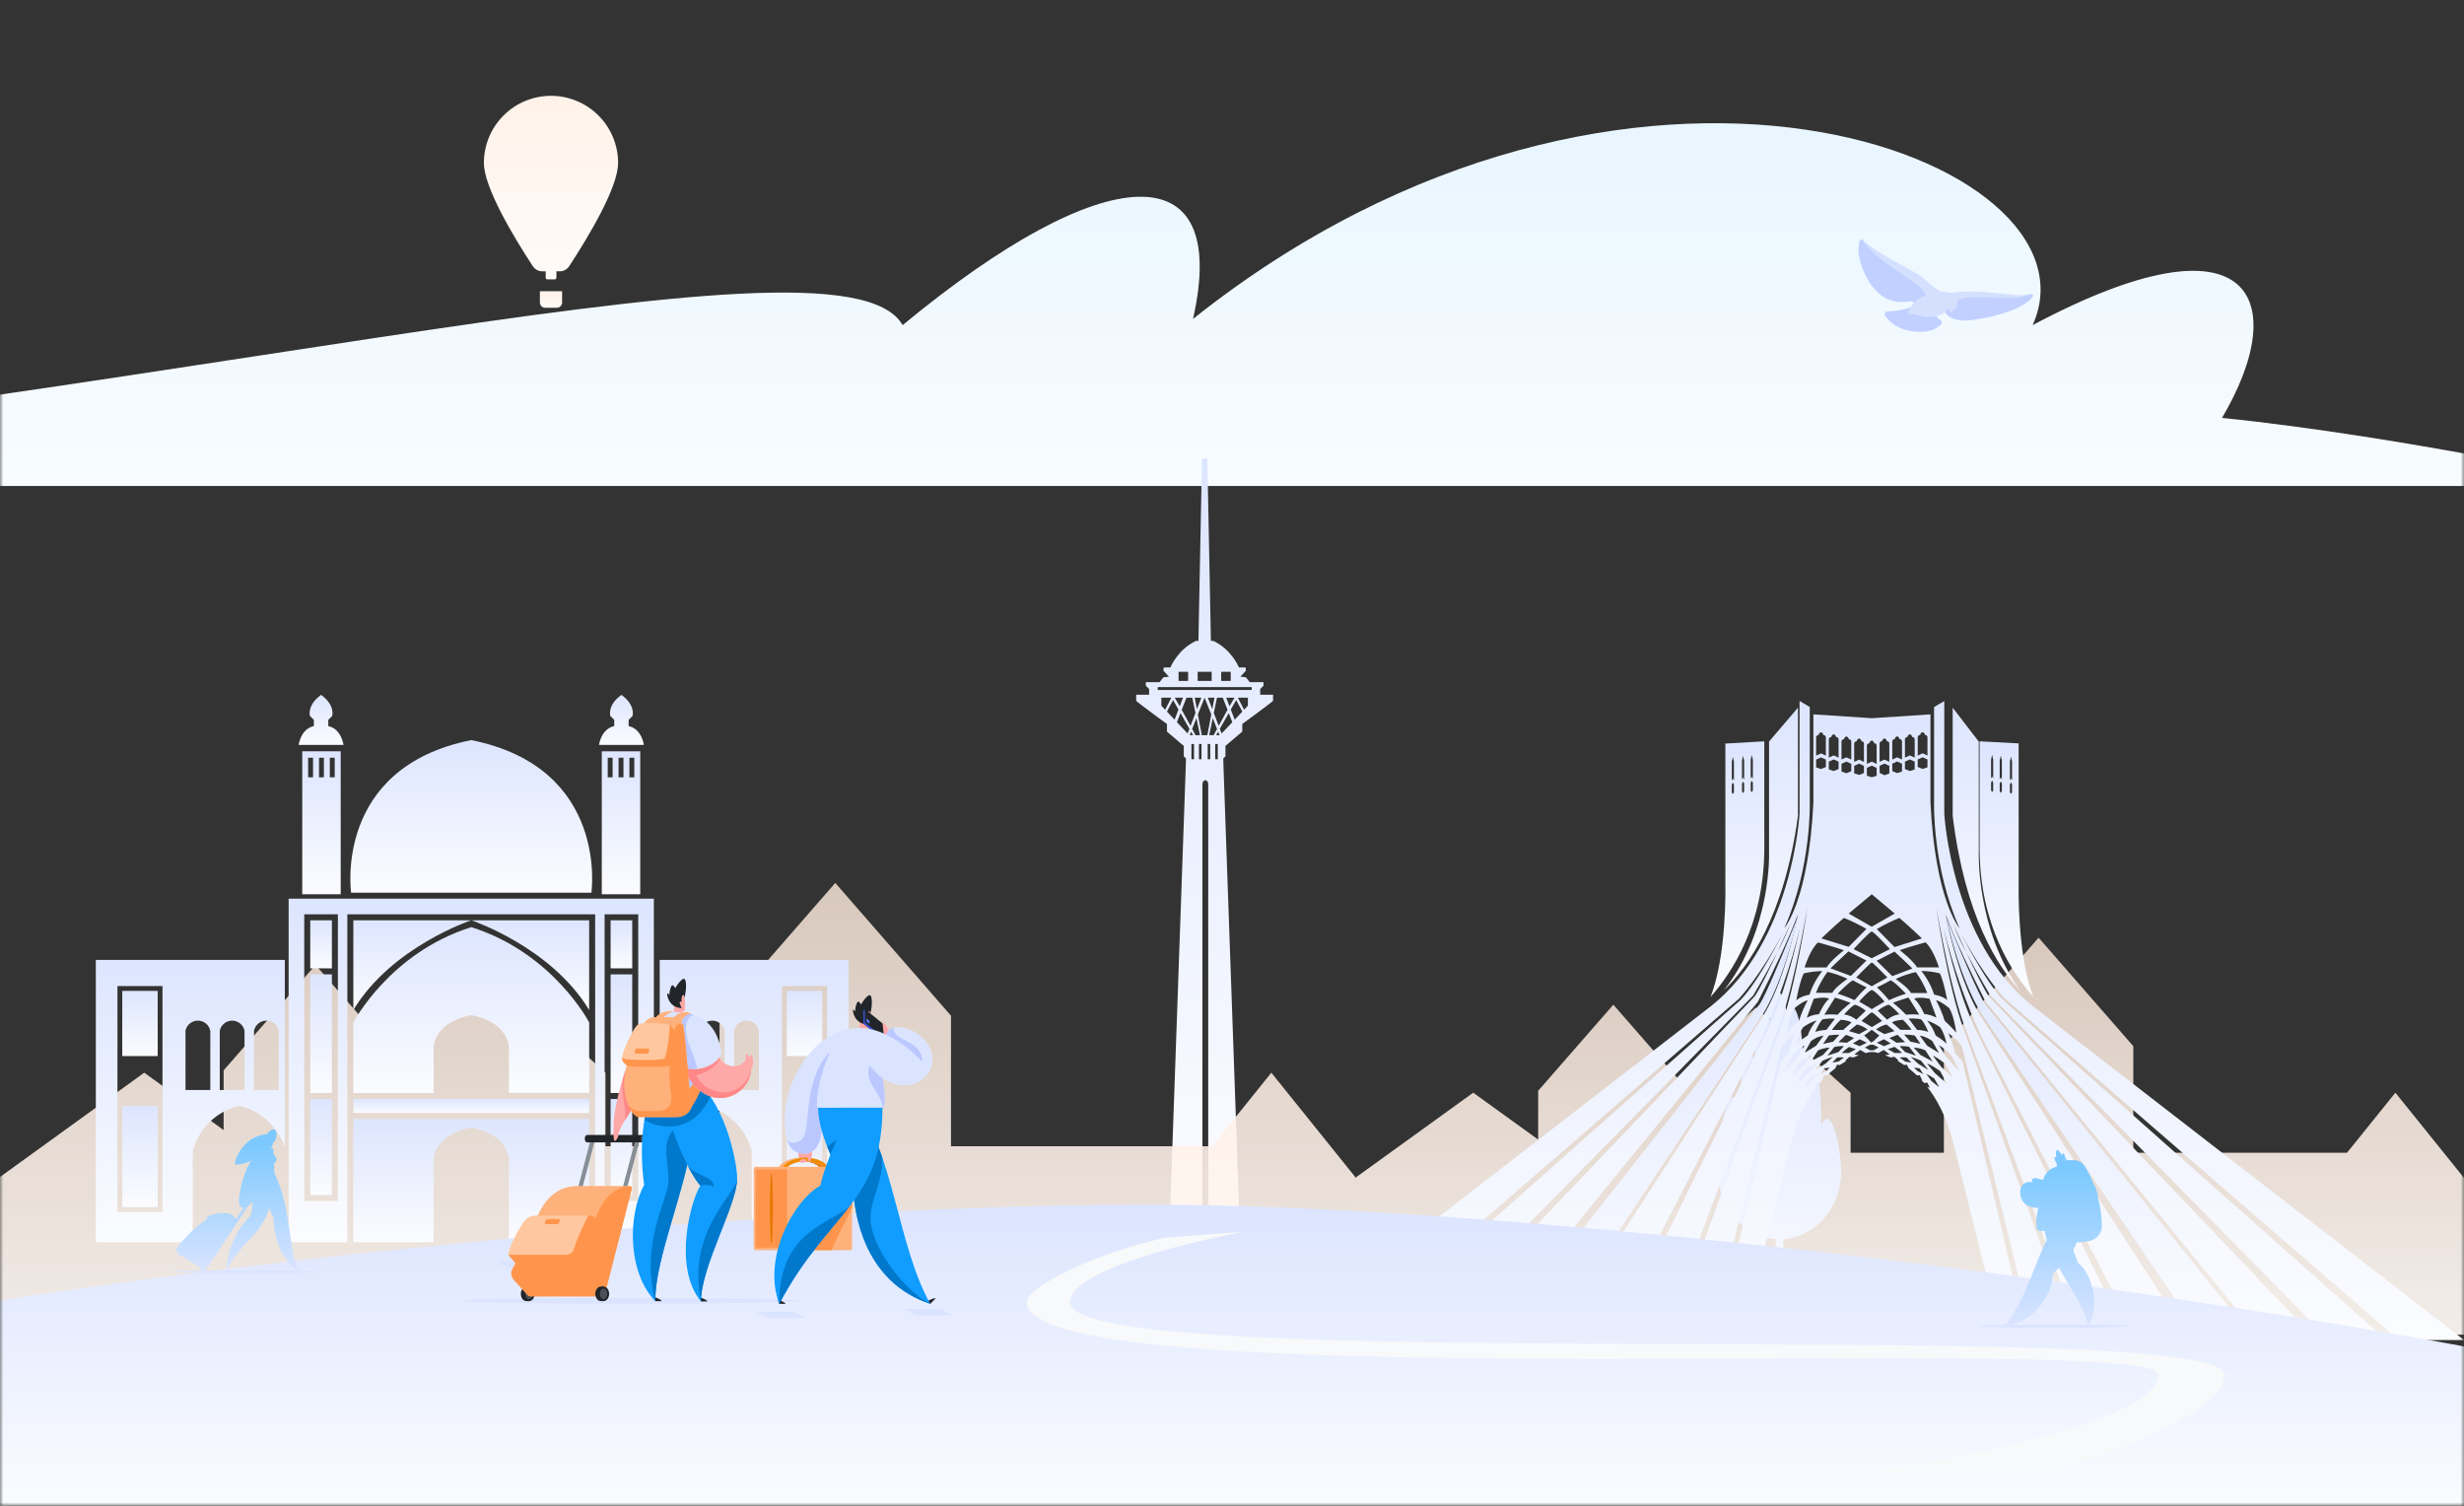 <svg width="360" height="220" viewBox="0 0 360 220" fill="none" xmlns="http://www.w3.org/2000/svg">
<rect x="0" y="0" width="360" height="220" fill="#333333" stroke="none"/>
<mask id="mask0_87_11713" style="mask-type:alpha" maskUnits="userSpaceOnUse" x="0" y="0" width="360" height="220">
<rect width="360" height="220" fill="white"/>
</mask>
<g mask="url(#mask0_87_11713)">
<path d="M-117 71H384C384 71 351.389 63.772 324.643 61.06C334.791 43.889 329.255 30.332 296.972 47.505C308.041 23.104 237.943 -4.008 174.303 46.599C179.838 22.199 161.39 23.104 131.876 47.505C122.653 31.245 17.661 61.06 -117 71Z" fill="url(#paint0_linear_87_11713)"/>
<path d="M184.12 101.505V100.667L184.603 100.188V99.669H182.592L182.028 98.95L181.224 98.87L182.028 97.991L181.987 97.512H181.009C181.009 97.512 179.975 94.916 177.28 93.64H176.918L176.395 67H175.617L175.094 93.64H174.731C172.031 94.918 171.003 97.512 171.003 97.512H170.023L169.983 97.991L170.788 98.87L169.983 98.95L169.42 99.669H167.409V100.188L167.892 100.667V101.505H166V102.385C166 102.505 170.5 105.779 170.5 105.779V106.897L172.955 108.982V110.499L173.277 110.819L173.228 112.457L170.922 178H175.677V114.545C175.677 114.247 175.868 113.994 176.102 113.994C176.336 113.994 176.527 114.241 176.527 114.545V178H181.086L178.772 112.456L178.724 110.818L179.045 110.498V108.974L181.5 106.89V105.771C181.5 105.771 186 102.496 186 102.378V101.498L184.12 101.505ZM178.42 98.151H179.815V99.483H178.42V98.151ZM174.986 98.151H177.028V99.483H174.989L174.986 98.151ZM172.197 98.151H173.591V99.483H172.197V98.151ZM169.677 103.103V101.933H171.138L170.238 103.699L169.677 103.103ZM170.49 103.964L171.39 102.283L172.181 103.67L171.611 105.146L170.49 103.964ZM174.66 104.183C174.416 104.815 174.164 105.471 173.942 106.05C173.544 105.317 173.081 104.467 172.656 103.706L173.348 101.933H174.195L174.66 104.183ZM174.558 101.933H175.527C175.377 102.341 175.134 102.945 174.875 103.615L174.558 101.933ZM172.365 103.186C172.065 102.662 171.809 102.213 171.633 101.933H172.85L172.365 103.186ZM173.517 107.167L171.954 105.512L172.472 104.184L173.78 106.476C173.679 106.735 173.591 106.967 173.516 107.173L173.517 107.167ZM174.023 106.903L174.323 107.417H173.825L174.023 106.903ZM174.452 110.931H174.075V108.697H174.452V110.931ZM174.177 106.497L174.806 104.921L175.322 107.417H174.672L174.177 106.497ZM175.544 110.931H175.167V108.697H175.544V110.931ZM175.994 107.417H175.59L175.013 104.388L175.994 101.933L176.974 104.388L176.396 107.417H175.994ZM179.344 103.706C178.919 104.467 178.456 105.317 178.058 106.05C177.836 105.471 177.584 104.815 177.34 104.183L177.805 101.933H178.654L179.344 103.706ZM179.15 101.933H180.368C180.191 102.213 179.932 102.662 179.635 103.186L179.15 101.933ZM177.121 103.615C176.861 102.945 176.627 102.341 176.468 101.933H177.442L177.121 103.615ZM176.821 110.931H176.446V108.697H176.821V110.931ZM176.671 107.417L177.187 104.921L177.815 106.497C177.617 106.863 177.446 107.183 177.32 107.417H176.671ZM177.923 110.931H177.548V108.697H177.923V110.931ZM177.683 107.417L177.983 106.903L178.189 107.417H177.683ZM178.483 107.167C178.406 106.967 178.319 106.735 178.22 106.476L179.528 104.184L180.046 105.512L178.483 107.167ZM180.391 105.146L179.821 103.67L180.613 102.283L181.513 103.964L180.391 105.146ZM182.323 103.103L181.761 103.699L180.86 101.933H182.322L182.323 103.103ZM182.878 100.814H169.144V100.387H182.878V100.814Z" fill="url(#paint1_linear_87_11713)"/>
<path d="M349.975 159.647L342.904 168.426H311.682V152.846L297.846 137L284.011 152.846V168.426H270.379V159.647L256.543 147.203L245.084 157.513L235.717 146.788L224.732 159.371V166.498L215.243 159.647L198 172.094V195H215.243H224.732H232.485H235.717H242.711H246.703H256.543H265.283H315.645H339.95H349.975H360V172.094L349.975 159.647Z" fill="url(#paint2_linear_87_11713)"/>
<path d="M185.747 156.723L177.105 167.47H138.942V148.398L122.036 129L105.126 148.398V167.47H88.464V156.723L71.555 141.49L57.546 154.111L46.101 140.982L32.674 156.385V165.109L21.074 156.723L0 171.96V200H21.074H32.674H42.148H46.101H54.645H59.528H71.555H82.236H143.789H173.495H185.747H198V171.96L185.747 156.723Z" fill="url(#paint3_linear_87_11713)"/>
<path d="M269 171.179C269 168.223 267.667 160.932 266.092 164.365C266.12 159.336 265.49 152.598 263.396 154.985C263.462 150.589 262.439 145.177 260.962 147.628C260.437 143.588 258.857 144.311 258.595 149.072C257.563 147.808 256.444 150.932 256.358 154.554C254.668 153.015 254.187 158.376 254.253 161.26C252.189 157.488 251 166.095 251 171.186C251 173.703 251.878 176.126 253.454 177.957C255.03 179.789 257.184 180.89 259.477 181.037C259.218 188.699 258.653 191.066 257.937 192.686C257.937 192.686 258.653 193 260 193C261.347 193 262.065 192.686 262.065 192.686C261.347 191.068 260.782 188.701 260.523 181.037C262.817 180.891 264.973 179.788 266.549 177.955C268.125 176.123 269.002 173.698 269 171.179Z" fill="url(#paint4_linear_87_11713)"/>
<g opacity="0.5">
<path d="M272.164 35.059C271.78 34.693 271.53 35.392 271.53 36.692C271.53 37.991 273.13 44.122 277.828 44.122C279.243 44.122 279.627 43.725 279.627 44.455C279.627 45.064 277.133 45.454 275.753 45.502C275.681 45.504 275.611 45.526 275.55 45.565C275.489 45.603 275.439 45.658 275.406 45.722C275.373 45.786 275.358 45.858 275.361 45.93C275.365 46.002 275.388 46.072 275.428 46.133C276.203 47.294 277.834 48.486 280.61 48.486C282.213 48.486 283.142 47.892 283.609 47.359C283.65 47.312 283.679 47.255 283.695 47.195C283.71 47.134 283.712 47.071 283.699 47.01C283.686 46.948 283.659 46.891 283.621 46.842C283.582 46.792 283.533 46.752 283.477 46.725C282.837 46.404 282.544 45.504 282.544 45.504L284.093 45.171C284.093 46.054 285.193 46.836 287.124 46.836C288.741 46.836 295.205 45.701 296.954 43.405C297.219 43.055 296.838 42.855 296.425 43.038C296.012 43.221 293.043 43.338 293.043 43.338L284.48 43.239L281.569 42.156L278.87 40.023L275.155 37.509L272.623 35.726L272.164 35.059Z" fill="#91A7FF"/>
<path d="M285.013 42.779C284.673 42.676 284.318 42.627 283.963 42.634C282.957 42.634 281.148 40.637 280.342 40.14C278.994 39.308 273.879 36.776 272.163 35.059C274.576 38.854 280.785 41.12 281.361 43.13C279.758 43.785 278.765 44.982 278.765 46.034C279.31 45.523 280.198 46.333 281.731 46.333C283.186 46.333 284.316 45.765 284.509 45.176C284.512 45.168 284.517 45.16 284.523 45.154C284.53 45.148 284.538 45.144 284.547 45.142C284.556 45.14 284.565 45.141 284.573 45.143C284.582 45.146 284.589 45.151 284.595 45.158C284.682 45.255 284.804 45.314 284.934 45.323C284.934 45.323 285 45.572 284.889 45.7C285.192 45.7 285.267 45.367 285.267 45.367C285.664 45.367 286.15 44.539 286.002 43.795C288.972 42.82 294.253 44.224 296.412 43.04C294.119 43.474 289.553 42.082 285.013 42.779Z" fill="#BAC8FF"/>
</g>
<path d="M289.108 124.483V108.355L285.295 103.395V119.194C287.09 133.824 291.839 141.207 295.125 144.679C288.689 135.7 289.108 124.483 289.108 124.483Z" fill="url(#paint5_linear_87_11713)"/>
<path d="M237.408 171.713L218.455 195.793H225.954L241.934 171.713L257.527 148.223C257.527 148.223 260.494 143.886 262.688 133.867C262.381 134.687 262.042 135.55 261.665 136.42C260.323 139.734 258.036 145.25 257.13 146.67L237.408 171.713Z" fill="url(#paint6_linear_87_11713)"/>
<path d="M289.582 148.223L305.523 171.713L321.864 195.793H329.528L310.15 171.713L289.994 146.67C289.071 145.25 286.733 139.734 285.357 136.42C284.985 135.55 284.629 134.687 284.312 133.867C286.548 143.886 289.582 148.223 289.582 148.223Z" fill="url(#paint7_linear_87_11713)"/>
<path d="M251.875 144.679C255.488 141.207 260.711 133.818 262.688 119.194V103.395L258.464 108.342V124.47C258.464 124.47 258.935 135.687 251.875 144.679Z" fill="url(#paint8_linear_87_11713)"/>
<path d="M257.772 124.084V108.31L252.082 108.638V129.378C252.082 129.378 252.321 139.582 249.909 145.662C253.021 142.159 257.705 135.136 257.772 124.084ZM255.784 111.11C255.784 111.11 255.784 110.758 255.861 110.758C255.861 110.758 255.861 110.387 255.942 110.361C256.006 110.387 256.019 110.758 256.019 110.758C256.1 110.758 256.1 111.11 256.1 111.11V113.788L255.942 113.46L255.784 113.788V111.11ZM255.784 114.373L255.942 114.044L256.1 114.373V115.461L255.942 115.753L255.784 115.513V114.373ZM254.512 111.235C254.512 111.235 254.512 110.883 254.593 110.883C254.593 110.883 254.593 110.512 254.67 110.485C254.734 110.512 254.747 110.883 254.747 110.883C254.828 110.883 254.828 111.235 254.828 111.235V113.913L254.67 113.584L254.512 113.913V111.235ZM254.512 114.498L254.67 114.169L254.828 114.498V115.586L254.67 115.878L254.512 115.638V114.498ZM253.021 111.383C253.021 111.383 253.021 111.034 253.102 111.034C253.102 111.034 253.102 110.66 253.179 110.633C253.243 110.66 253.257 111.034 253.257 111.034C253.337 111.034 253.337 111.383 253.337 111.383V114.061L253.179 113.732L253.021 114.061V111.383ZM253.021 114.646L253.179 114.317L253.337 114.646V115.734L253.179 116.026L253.021 115.786V114.646Z" fill="url(#paint9_linear_87_11713)"/>
<path d="M294.933 129.351V108.612L289.227 108.31V124.095C289.294 135.145 293.966 142.183 297.091 145.662C294.694 139.562 294.933 129.351 294.933 129.351ZM291.214 115.492L291.056 115.732L290.902 115.44V114.351L291.056 114.022L291.214 114.351V115.492ZM291.214 113.766L291.056 113.437L290.902 113.766V111.085C290.902 111.085 290.902 110.734 290.979 110.734C290.979 110.734 290.979 110.362 291.056 110.336C291.12 110.362 291.137 110.734 291.137 110.734C291.214 110.734 291.214 111.085 291.214 111.085V113.766ZM292.483 115.617L292.325 115.857L292.167 115.565V114.476L292.325 114.147L292.483 114.476V115.617ZM292.483 113.891L292.325 113.562L292.167 113.891V111.21C292.167 111.21 292.167 110.859 292.248 110.859C292.248 110.859 292.248 110.487 292.325 110.461C292.389 110.487 292.405 110.859 292.405 110.859C292.483 110.859 292.483 111.21 292.483 111.21V113.891ZM293.969 115.765L293.812 116.005L293.654 115.713V114.624L293.812 114.295L293.969 114.624V115.765ZM293.969 114.039L293.812 113.71L293.654 114.039V111.358C293.654 111.358 293.654 111.01 293.734 111.01C293.734 111.01 293.734 110.635 293.812 110.609C293.875 110.635 293.892 111.01 293.892 111.01C293.969 111.01 293.969 111.358 293.969 111.358V114.039Z" fill="url(#paint10_linear_87_11713)"/>
<path d="M322.566 171.624L350.471 195.78H360L322.579 166.812L299.696 149.094L297.235 147.19L297.016 147.02C285.051 137.547 284.067 118.866 284.067 118.866V102.422L282.576 103.311V117.242C282.576 117.242 282.292 126.643 286.3 135.62C286.3 135.62 282.74 131.569 282.05 117.242V104.372L273.498 104.931L264.943 104.372V117.233C264.254 131.56 260.694 135.61 260.694 135.61C264.698 126.634 264.414 117.233 264.414 117.233V103.301L262.923 102.412V118.853C262.923 118.853 261.942 137.528 249.978 147.007L249.755 147.177L247.297 149.081L220.017 170.2L187 195.767H196.5L224.394 171.611L254.035 145.945C254.035 145.945 257.137 142.699 260.573 136.165C260.573 136.165 256.977 143.391 254.306 146.096L225.539 171.624L198.314 195.78H206.634L230.4 171.624L256.137 145.465C256.137 145.465 258.072 142.225 259.68 139.118C260.71 136.913 261.55 135.016 261.55 135.016C261.02 136.424 260.395 137.794 259.68 139.118C258.494 141.663 257.065 144.623 256.359 145.576L231.514 171.624L208.477 195.78H216.516L236.218 171.624L256.813 146.39C256.813 146.39 259.54 141.14 261.632 136.218C262.237 134.744 262.648 133.709 262.668 133.657L262.747 133.31C262.747 133.31 261.04 142.65 257.778 148.131L242.567 171.624L226.928 195.78H234.581L247.042 171.624L257.441 151.479C259.81 146.337 261.671 140.976 262.998 135.473C262.145 139.354 260.321 146.631 257.768 151.479L247.823 171.624L235.892 195.78H242.756L251.802 171.624L259.739 150.43C259.739 150.43 261.521 146.723 264.041 132.745C264.041 132.745 262.361 144.302 259.987 150.626L252.469 171.624L243.803 195.78H249.785L255.715 171.624L259.53 156.078L260.308 152.913C260.857 152.168 261.518 151.513 262.269 150.973C261.875 151.939 261.54 152.928 261.266 153.935C261.266 153.935 260.703 154.514 260.203 155.128L256.369 171.624L250.756 195.78H254.43L260.468 171.624L261.727 166.583C262.652 163.15 263.992 160.632 265.44 158.78L265.048 158.943L265.401 158.182L265.891 158.228C266.016 158.081 266.143 157.94 266.271 157.803L266.163 157.849L266.512 157.088L266.928 157.127C267.314 156.757 267.72 156.408 268.144 156.082L268.386 155.562L268.807 155.598C269.134 155.382 269.461 155.187 269.752 155.017L269.592 154.968L270.223 154.393L270.775 154.501C271.063 154.373 271.331 154.265 271.586 154.174L270.932 154.056L271.769 153.403L272.59 153.847L272.485 153.903C273.138 153.633 273.872 153.633 274.525 153.903L274.417 153.847L275.237 153.403L276.074 154.056L275.421 154.174C275.672 154.265 275.944 154.373 276.228 154.501L276.784 154.393L277.415 154.968L277.254 155.017C277.559 155.187 277.876 155.382 278.196 155.598L278.618 155.562L278.86 156.082C279.284 156.407 279.69 156.756 280.076 157.127L280.491 157.088L280.844 157.849L280.733 157.803C280.86 157.94 280.988 158.081 281.112 158.228L281.602 158.182L281.955 158.943L281.563 158.78C283.011 160.632 284.352 163.15 285.277 166.583L286.539 171.624L292.573 195.78H296.205L290.592 171.624L286.758 155.128C286.257 154.514 285.695 153.935 285.695 153.935C285.421 152.929 285.087 151.939 284.695 150.973C285.445 151.514 286.107 152.168 286.656 152.913L287.434 156.078L291.249 171.624L297.179 195.78H303.155L294.505 171.624L286.986 150.626C284.613 144.302 282.933 132.745 282.933 132.745C285.453 146.723 287.235 150.43 287.235 150.43L295.172 171.624L304.217 195.78H311.082L299.154 171.624L289.167 151.479C286.607 146.625 284.786 139.347 283.936 135.473C285.264 140.976 287.125 146.337 289.494 151.479L299.896 171.637L312.357 195.793H320.01L304.378 171.624L289.167 148.131C285.898 142.65 284.198 133.31 284.198 133.31L284.276 133.657C284.296 133.709 284.711 134.744 285.313 136.218C287.408 141.14 290.131 146.39 290.131 146.39L310.726 171.624L330.428 195.78H338.467L315.43 171.624L290.586 145.576C289.893 144.623 288.454 141.656 287.268 139.118C286.55 137.795 285.925 136.424 285.394 135.016C285.394 135.016 286.234 136.913 287.268 139.118C288.873 142.225 290.808 145.465 290.808 145.465L316.548 171.624L340.311 195.78H348.663L321.439 171.624L292.671 146.096C290.004 143.391 286.408 136.165 286.408 136.165C289.83 142.699 292.946 145.945 292.946 145.945L322.566 171.624ZM280.187 107.727C280.186 107.68 280.195 107.634 280.212 107.591C280.23 107.547 280.256 107.508 280.29 107.475C280.323 107.443 280.363 107.417 280.406 107.4C280.45 107.383 280.496 107.376 280.543 107.377C280.543 107.377 280.608 107.008 280.899 106.982C281.19 107.008 281.256 107.377 281.256 107.377C281.302 107.376 281.349 107.383 281.393 107.4C281.436 107.417 281.476 107.443 281.509 107.475C281.543 107.508 281.569 107.547 281.587 107.591C281.604 107.634 281.613 107.68 281.612 107.727V110.389L280.899 110.062L280.187 110.389V107.727ZM280.187 110.967L280.899 110.641L281.612 110.967V112.104L280.899 112.343L280.187 112.052V110.967ZM273.485 150.058L273.237 149.918L272.812 149.663L271.975 149.153L273.237 148.043V148.082L273.485 147.892L273.73 148.079V148.043L274.992 149.153L273.73 149.918L273.485 150.058ZM273.485 144.632L273.606 144.698C273.691 144.734 273.771 144.78 273.845 144.835C274.39 145.287 274.89 145.79 275.339 146.337L273.845 147.213L273.485 147.438L273.028 147.157L271.632 146.337C272.082 145.785 272.585 145.278 273.135 144.825C273.204 144.775 273.277 144.734 273.355 144.701L273.485 144.632ZM270.962 146.132C270.161 145.76 269.335 145.447 268.49 145.194C268.49 145.194 270.017 143.561 270.716 143.234C270.716 143.234 272.197 144.051 272.717 144.247C272.089 144.838 271.499 145.468 270.949 146.132H270.962ZM270.38 146.527C269.696 147.046 269.059 147.624 268.477 148.255C267.836 148.196 267.19 148.196 266.548 148.255C266.548 148.255 267.735 146.318 268.108 145.756C268.108 145.756 269.415 146.132 270.38 146.527ZM268.01 148.836H268.091L266.843 150.47C266.292 150.492 265.747 150.591 265.224 150.764C265.224 150.764 265.708 149.48 266.287 148.925C266.855 148.821 267.434 148.792 268.01 148.836ZM267.205 151.28C267.716 151.202 268.232 151.165 268.748 151.169L267.836 152.194L266.352 152.521L267.205 151.28ZM267.65 150.479C268.024 149.94 268.454 149.443 268.935 148.996C268.935 148.996 270.072 149.045 270.517 149.392L269.294 150.479H267.65ZM269.442 148.193C269.442 148.193 270.504 146.984 271.024 146.785C271.599 146.978 272.132 147.279 272.593 147.673L271.223 148.98C270.709 148.569 270.093 148.304 269.442 148.212V148.193ZM274.345 147.673C274.806 147.279 275.339 146.978 275.914 146.785C276.434 146.984 277.496 148.193 277.496 148.193C276.843 148.291 276.228 148.564 275.718 148.983L274.345 147.673ZM278.003 148.98C278.483 149.427 278.914 149.924 279.288 150.463H277.653L276.427 149.375C276.869 149.045 278.006 148.996 278.006 148.996L278.003 148.98ZM279.736 151.267L280.586 152.505L279.105 152.178L278.189 151.152C278.708 151.154 279.227 151.197 279.739 151.28L279.736 151.267ZM278.856 148.823H278.931C279.51 148.781 280.091 148.814 280.661 148.921C281.243 149.477 281.723 150.76 281.723 150.76C281.195 150.586 280.645 150.487 280.089 150.466L278.856 148.823ZM278.461 148.242C277.878 147.611 277.242 147.033 276.558 146.514C277.539 146.119 278.846 145.743 278.846 145.743C279.216 146.305 280.403 148.242 280.403 148.242C279.757 148.187 279.108 148.191 278.464 148.255L278.461 148.242ZM275.989 146.119C275.443 145.457 274.857 144.83 274.234 144.24C274.754 144.044 276.238 143.228 276.238 143.228C276.934 143.535 278.461 145.188 278.461 145.188C277.617 145.443 276.792 145.759 275.993 146.132L275.989 146.119ZM273.884 143.855L273.469 144.1L272.838 143.734L271.204 142.81C271.204 142.81 272.563 141.402 273.355 140.683H273.6C274.391 141.402 275.751 142.81 275.751 142.81L273.884 143.855ZM273.469 140.004L270.811 138.671C270.811 138.671 272.9 136.384 273.469 136.077C274.038 136.374 276.127 138.671 276.127 138.671L273.469 140.004ZM270.105 133.471L273.469 130.655L276.829 133.471L273.469 135.398L270.105 133.471ZM272.701 135.708L270.105 138.338L266.104 137.106C266.104 137.106 267.97 135.323 269.406 134.108C270.541 134.569 271.643 135.108 272.704 135.721L272.701 135.708ZM272.701 140.34L270.412 142.587L267.444 141.474C267.444 141.474 268.729 140.216 270.059 139.004L272.701 140.34ZM269.932 143.006C269.932 143.006 268.078 144.266 267.709 145.057H265.313C265.744 143.97 266.31 142.94 266.996 141.993C268.012 142.222 268.998 142.567 269.935 143.019L269.932 143.006ZM267.241 145.926C266.499 146.494 265.757 148.173 265.757 148.173C265.135 148.223 264.53 148.4 263.979 148.693L264.992 145.926C266.784 145.563 267.241 145.926 267.241 145.926ZM265.414 149.101C264.842 149.742 264.398 150.487 264.106 151.296C264.106 151.296 262.858 152.064 262.498 152.534C262.498 152.534 262.825 150.901 263.449 150.087C264.044 149.647 264.708 149.308 265.414 149.085V149.101ZM264.597 152.1C265.137 151.688 265.768 151.412 266.437 151.296L265.352 152.779L263.619 153.854L264.597 152.1ZM265.623 153.459C266.163 153.223 266.741 153.084 267.33 153.05L266.349 154.131L264.567 155.072L265.623 153.459ZM267.997 152.965C268.458 152.86 268.933 152.823 269.406 152.854L268.601 153.707L267.013 154.236L267.997 152.965ZM268.601 152.26L269.713 151.185L270.899 151.655L269.85 152.348L268.601 152.26ZM270.135 150.643L271.308 149.679C271.868 149.806 272.392 150.055 272.845 150.408L271.619 151.087L270.135 150.643ZM272.724 151.022L273.224 150.643L273.472 150.457L273.717 150.636L274.577 151.29L273.717 152.132L273.361 152.318L272.995 151.897L272.371 151.276L272.724 151.022ZM274.1 150.408C274.551 150.055 275.075 149.806 275.633 149.679L276.807 150.643L275.326 151.087L274.1 150.408ZM277.228 151.185L278.34 152.26L277.091 152.348L276.042 151.655L277.228 151.185ZM278.948 152.965L279.929 154.236L278.34 153.707L277.539 152.854C278.011 152.817 278.485 152.849 278.948 152.949V152.965ZM279.602 153.05C280.189 153.084 280.766 153.222 281.305 153.459L282.364 155.092L280.576 154.128L279.602 153.05ZM281.563 152.779L280.474 151.296C281.144 151.412 281.775 151.688 282.315 152.1L283.296 153.854L281.563 152.779ZM281.501 149.101C282.205 149.317 282.867 149.648 283.462 150.081C284.08 150.898 284.414 152.528 284.414 152.528C284.054 152.057 282.809 151.29 282.809 151.29C282.526 150.48 282.092 149.732 281.53 149.085L281.501 149.101ZM281.154 148.173C281.154 148.173 280.412 146.494 279.67 145.926C279.67 145.926 280.115 145.58 281.919 145.926L282.933 148.693C282.392 148.398 281.797 148.216 281.184 148.157L281.154 148.173ZM279.193 145.086C278.82 144.296 276.967 143.035 276.967 143.035C277.906 142.587 278.893 142.247 279.909 142.022C280.594 142.97 281.158 144 281.589 145.086H279.193ZM276.473 142.617L274.185 140.369L276.8 139.033C278.134 140.245 279.415 141.503 279.415 141.503L276.473 142.617ZM276.8 138.37L274.204 135.741C275.266 135.121 276.369 134.575 277.506 134.108C278.938 135.323 280.805 137.106 280.805 137.106L276.8 138.37ZM278.32 108.034C278.317 107.987 278.324 107.94 278.341 107.896C278.358 107.852 278.385 107.812 278.418 107.779C278.452 107.746 278.493 107.721 278.537 107.705C278.582 107.689 278.629 107.683 278.676 107.688C278.676 107.688 278.742 107.319 279.033 107.292C279.324 107.319 279.389 107.688 279.389 107.688C279.436 107.683 279.484 107.689 279.528 107.705C279.573 107.721 279.613 107.746 279.647 107.779C279.681 107.812 279.707 107.852 279.724 107.896C279.741 107.94 279.749 107.987 279.745 108.034V110.696L279.033 110.37L278.32 110.696V108.034ZM278.32 111.278L279.033 110.951L279.745 111.278V112.414L279.033 112.65L278.32 112.362V111.278ZM276.467 108.338C276.464 108.291 276.471 108.243 276.488 108.199C276.505 108.155 276.531 108.115 276.565 108.083C276.599 108.05 276.639 108.024 276.684 108.009C276.729 107.993 276.776 107.987 276.823 107.991C276.823 107.991 276.888 107.619 277.179 107.593C277.47 107.619 277.536 107.991 277.536 107.991C277.583 107.987 277.63 107.993 277.675 108.009C277.719 108.024 277.76 108.05 277.794 108.083C277.827 108.115 277.854 108.155 277.871 108.199C277.888 108.243 277.895 108.291 277.892 108.338V110.974L277.179 110.647L276.467 110.974V108.338ZM276.467 111.581L277.179 111.255L277.892 111.581V112.715L277.179 112.953L276.467 112.663V111.581ZM274.613 108.642C274.612 108.595 274.621 108.548 274.638 108.505C274.656 108.462 274.682 108.423 274.716 108.39C274.749 108.357 274.789 108.332 274.833 108.315C274.876 108.298 274.923 108.29 274.969 108.292C274.969 108.292 275.035 107.923 275.326 107.897C275.617 107.923 275.682 108.292 275.682 108.292C275.729 108.29 275.775 108.298 275.819 108.315C275.863 108.332 275.902 108.357 275.936 108.39C275.969 108.423 275.995 108.462 276.013 108.505C276.031 108.548 276.039 108.595 276.038 108.642V111.304L275.326 110.977L274.613 111.304V108.642ZM274.613 111.885L275.326 111.559L276.038 111.885V113.019L275.326 113.257L274.629 112.934L274.613 111.885ZM272.756 108.945C272.756 108.899 272.765 108.852 272.783 108.809C272.801 108.766 272.828 108.727 272.861 108.695C272.895 108.662 272.935 108.637 272.979 108.621C273.023 108.604 273.069 108.597 273.116 108.599C273.116 108.599 273.181 108.23 273.472 108.204C273.763 108.23 273.829 108.599 273.829 108.599C273.876 108.595 273.923 108.601 273.968 108.616C274.012 108.632 274.053 108.657 274.087 108.69C274.12 108.723 274.147 108.763 274.164 108.807C274.181 108.851 274.188 108.898 274.185 108.945V111.608L273.472 111.281L272.756 111.608V108.945ZM272.756 112.189L273.472 111.862L274.185 112.189V113.326L273.472 113.564L272.756 113.326V112.189ZM270.903 108.651C270.902 108.605 270.91 108.558 270.928 108.515C270.946 108.472 270.972 108.433 271.005 108.4C271.039 108.367 271.079 108.341 271.122 108.325C271.166 108.308 271.212 108.3 271.259 108.302C271.259 108.302 271.328 107.933 271.619 107.907C271.906 107.933 271.975 108.302 271.975 108.302C272.022 108.3 272.068 108.308 272.112 108.325C272.156 108.341 272.195 108.367 272.229 108.4C272.262 108.433 272.288 108.472 272.306 108.515C272.324 108.558 272.332 108.605 272.331 108.651V111.314L271.619 110.987L270.903 111.314V108.651ZM270.903 111.895L271.619 111.568L272.331 111.895V112.934L271.619 113.224L270.903 112.986V111.895ZM269.049 108.354C269.046 108.307 269.053 108.26 269.07 108.216C269.087 108.172 269.114 108.132 269.148 108.099C269.181 108.066 269.222 108.041 269.267 108.025C269.311 108.009 269.359 108.003 269.406 108.008C269.406 108.008 269.474 107.635 269.762 107.609C270.053 107.635 270.121 108.008 270.121 108.008C270.169 108.003 270.216 108.009 270.26 108.025C270.305 108.041 270.346 108.066 270.379 108.099C270.413 108.132 270.44 108.172 270.457 108.216C270.474 108.26 270.481 108.307 270.478 108.354V110.974L269.762 110.647L269.049 110.974V108.354ZM269.049 111.598L269.762 111.271L270.478 111.598V112.679L269.762 112.97L269.049 112.731V111.598ZM267.196 108.034C267.193 107.987 267.2 107.94 267.217 107.896C267.234 107.852 267.26 107.812 267.294 107.779C267.328 107.746 267.368 107.721 267.413 107.705C267.458 107.689 267.505 107.683 267.552 107.688C267.552 107.688 267.617 107.319 267.908 107.292C268.199 107.319 268.265 107.688 268.265 107.688C268.311 107.685 268.358 107.693 268.402 107.709C268.446 107.726 268.486 107.751 268.519 107.783C268.553 107.816 268.58 107.855 268.598 107.898C268.616 107.941 268.625 107.987 268.624 108.034V110.696L267.908 110.37L267.196 110.696V108.034ZM267.196 111.278L267.908 110.951L268.624 111.278V112.362L267.908 112.65L267.196 112.414V111.278ZM265.342 107.74C265.341 107.693 265.35 107.647 265.368 107.604C265.385 107.56 265.412 107.521 265.445 107.488C265.478 107.456 265.518 107.43 265.562 107.413C265.605 107.396 265.652 107.389 265.698 107.39C265.698 107.39 265.764 107.021 266.055 106.995C266.346 107.021 266.411 107.39 266.411 107.39C266.458 107.389 266.504 107.396 266.548 107.413C266.592 107.43 266.631 107.456 266.665 107.488C266.698 107.521 266.724 107.56 266.742 107.604C266.76 107.647 266.768 107.693 266.767 107.74V110.402L266.055 110.076L265.342 110.402V107.74ZM265.342 110.98L266.055 110.654L266.767 110.98V112.065L266.055 112.356L265.342 112.117V110.98ZM265.636 137.697C265.636 137.697 268.337 138.439 269.406 138.834C269.406 138.834 267.539 140.265 266.872 141.353H263.659C263.659 141.353 264.473 138.671 265.636 137.684V137.697ZM263.534 142.218C264.425 142.002 265.338 141.886 266.254 141.872C265.421 142.899 264.784 144.071 264.375 145.328C264.375 145.328 263.113 145.527 262.446 146.145C262.446 146.132 262.939 143.391 263.534 142.205V142.218ZM261.112 150.986C261.112 150.986 261.383 148.64 262.148 147.33C262.148 147.33 263.387 146.269 264.11 146.145C263.591 147.097 263.169 148.098 262.848 149.134C262.848 149.134 261.226 150.626 261.112 150.973V150.986ZM261.867 154.233C262.389 153.635 263.001 153.123 263.681 152.714L262.73 154.233L260.592 156.692L261.867 154.233ZM261.694 157.408L262.694 155.5C263.261 154.998 263.89 154.572 264.567 154.233L263.361 155.866L261.694 157.408ZM263.492 156.5C263.492 156.5 264.799 155.52 265.414 155.405L264.27 156.777L262.495 158.339L263.492 156.5ZM264.799 157.927L263.629 158.852L264.371 157.545L265.542 156.862L264.799 157.927ZM265.224 156.333L266.28 154.981C266.775 154.758 267.283 154.566 267.8 154.406L266.715 155.399L265.224 156.333ZM266.836 156.464L265.957 156.944L266.512 156.091L267.34 155.98L266.836 156.464ZM268.611 155.092L267.709 155.258L268.395 154.517C268.733 154.455 269.078 154.455 269.415 154.517L268.611 155.092ZM270.144 153.85H269.062C269.404 153.532 269.766 153.236 270.144 152.962L271.158 153.289L270.144 153.85ZM271.7 152.851L270.72 152.443L271.7 151.838L272.756 152.345L271.7 152.851ZM273.727 153.455H273.224L272.465 153.047L273.224 152.642H273.717L274.479 153.047L273.727 153.455ZM274.208 152.345L275.26 151.838L276.241 152.443L275.26 152.851L274.208 152.345ZM276.823 153.85L275.81 153.276L276.823 152.949C277.202 153.223 277.563 153.519 277.905 153.837L276.823 153.85ZM278.356 155.092L277.555 154.517C277.891 154.455 278.236 154.455 278.572 154.517L279.258 155.258L278.356 155.092ZM280.131 156.464L279.631 155.98L280.455 156.091L281.011 156.944L280.131 156.464ZM280.242 155.405L279.167 154.406C279.685 154.566 280.192 154.758 280.687 154.981L281.743 156.333L280.242 155.405ZM282.171 157.927L281.429 156.872L282.596 157.555L283.338 158.861L282.171 157.927ZM282.688 156.777L281.547 155.405C282.145 155.52 283.469 156.5 283.469 156.5L284.45 158.335L282.688 156.777ZM283.596 155.853L282.393 154.22C283.07 154.559 283.7 154.986 284.267 155.487L285.267 157.395L283.596 155.853ZM285.094 154.22L286.365 156.679L284.227 154.22L283.276 152.701C283.956 153.11 284.568 153.623 285.09 154.22H285.094ZM285.845 150.973C285.725 150.626 284.116 149.121 284.116 149.121C283.796 148.085 283.374 147.084 282.858 146.132C283.573 146.256 284.819 147.317 284.819 147.317C285.558 148.627 285.829 150.973 285.829 150.973H285.845ZM284.512 146.132C283.858 145.514 282.583 145.315 282.583 145.315C282.174 144.058 281.538 142.887 280.707 141.859C281.622 141.873 282.533 141.989 283.423 142.205C284.002 143.391 284.495 146.132 284.495 146.132H284.512ZM283.302 141.34H280.089C279.435 140.252 277.555 138.821 277.555 138.821C278.621 138.426 281.324 137.684 281.324 137.684C282.475 138.671 283.286 141.353 283.286 141.353L283.302 141.34Z" fill="url(#paint11_linear_87_11713)"/>
<path d="M68.853 130.422H86.405C86.405 130.422 89.037 112.168 68.853 108.132C48.665 112.168 51.3 130.422 51.3 130.422H68.853Z" fill="url(#paint12_linear_87_11713)"/>
<path d="M51.624 160.57V162.601H68.852H86.078V160.57H68.852H51.624Z" fill="url(#paint13_linear_87_11713)"/>
<path d="M48.49 134.459H45.331V141.48H48.49V134.459Z" fill="url(#paint14_linear_87_11713)"/>
<path d="M48.49 142.359H45.331V159.693H48.49V142.359Z" fill="url(#paint15_linear_87_11713)"/>
<path d="M48.49 160.57H45.331V174.592H48.49V160.57Z" fill="url(#paint16_linear_87_11713)"/>
<path d="M51.624 147.566C57.216 138.31 68.85 134.454 68.85 134.454H51.624V147.566Z" fill="url(#paint17_linear_87_11713)"/>
<path d="M51.624 163.485V181.505H63.35V169.249C63.937 165.393 68.852 164.745 68.852 164.745C68.852 164.745 73.765 165.388 74.352 169.249V181.5H86.078V163.485H51.627H51.624Z" fill="url(#paint18_linear_87_11713)"/>
<path d="M50.187 108.834C50.187 108.834 49.894 106.494 47.963 106.083V105.175L48.534 104.607C48.534 104.607 49.017 103.041 46.911 101.522C44.806 103.044 45.286 104.607 45.286 104.607L45.857 105.175V106.083C43.926 106.494 43.633 108.834 43.633 108.834H50.187Z" fill="url(#paint19_linear_87_11713)"/>
<path d="M47.328 109.769H44.161V130.656H49.778V109.769H47.328ZM45.737 113.572H45.019V110.705H45.737V113.572ZM47.32 113.572H46.611V110.705H47.328L47.32 113.572ZM48.904 113.572H48.187V110.705H48.904V113.572Z" fill="url(#paint20_linear_87_11713)"/>
<path d="M92.372 134.459H89.212V141.48H92.372V134.459Z" fill="url(#paint21_linear_87_11713)"/>
<path d="M92.372 142.359H89.212V159.693H92.372V142.359Z" fill="url(#paint22_linear_87_11713)"/>
<path d="M92.372 160.57H89.212V174.592H92.372V160.57Z" fill="url(#paint23_linear_87_11713)"/>
<path d="M42.17 131.299V181.5H50.747V133.582H86.955V181.5H95.531V131.299H42.17ZM49.369 175.469H44.451V133.582H49.367L49.369 175.469ZM88.335 133.582H93.248V175.469H88.335V133.582Z" fill="url(#paint24_linear_87_11713)"/>
<path d="M86.078 147.566V134.454H68.853C68.853 134.454 80.486 138.32 86.078 147.566Z" fill="url(#paint25_linear_87_11713)"/>
<path d="M68.853 135.461C56.916 139.207 51.627 149.386 51.627 149.386V159.698H63.353V152.831C63.939 148.975 68.855 148.327 68.855 148.327C68.855 148.327 73.768 148.969 74.355 152.831V159.69H86.081V149.378C86.081 149.378 80.787 139.2 68.853 135.461Z" fill="url(#paint26_linear_87_11713)"/>
<path d="M94.071 108.834C94.071 108.834 93.778 106.494 91.847 106.083V105.175L92.418 104.607C92.418 104.607 92.901 103.041 90.793 101.522C88.687 103.044 89.171 104.607 89.171 104.607L89.742 105.175V106.083C87.811 106.494 87.518 108.834 87.518 108.834H94.071Z" fill="url(#paint27_linear_87_11713)"/>
<path d="M91.091 109.769H87.924V130.656H93.541V109.769H91.091ZM89.508 113.572H88.79V110.705H89.508V113.572ZM91.091 113.572H90.374V110.705H91.091V113.572ZM92.675 113.572H91.958V110.705H92.675V113.572Z" fill="url(#paint28_linear_87_11713)"/>
<path d="M14 140.251V181.5H28.159V168.218C28.566 166.593 29.416 165.113 30.614 163.942C31.812 162.771 33.312 161.955 34.946 161.585C40.088 162.675 41.615 167.581 41.615 167.581V140.251H14ZM23.741 177.068H17.16V144.069H23.741V177.068ZM37.111 150.587C37.198 150.172 37.426 149.8 37.755 149.533C38.084 149.266 38.495 149.12 38.919 149.12C39.343 149.12 39.754 149.266 40.084 149.533C40.413 149.8 40.641 150.172 40.728 150.587V159.253H37.111V150.587ZM32.108 150.587C32.195 150.172 32.423 149.8 32.752 149.533C33.081 149.266 33.492 149.12 33.916 149.12C34.34 149.12 34.751 149.266 35.081 149.533C35.41 149.8 35.637 150.172 35.725 150.587V159.253H32.11L32.108 150.587ZM30.727 150.587V159.253H27.102V150.587C27.188 150.171 27.415 149.798 27.744 149.53C28.073 149.262 28.485 149.116 28.909 149.116C29.334 149.116 29.745 149.262 30.074 149.53C30.404 149.798 30.63 150.171 30.717 150.587H30.727Z" fill="url(#paint29_linear_87_11713)"/>
<path d="M23.04 161.585H17.862V176.366H23.04V161.585Z" fill="url(#paint30_linear_87_11713)"/>
<path d="M23.04 144.771H17.862V154.294H23.04V144.771Z" fill="url(#paint31_linear_87_11713)"/>
<path d="M109.836 140.251H96.385V167.581C96.385 167.581 97.904 162.675 103.054 161.585C104.688 161.955 106.188 162.771 107.386 163.942C108.584 165.113 109.434 166.593 109.841 168.218V181.5H124V140.251H109.836ZM100.884 159.253H97.256V150.587C97.344 150.172 97.571 149.8 97.901 149.533C98.23 149.266 98.641 149.12 99.065 149.12C99.489 149.12 99.9 149.266 100.229 149.533C100.559 149.8 100.786 150.172 100.874 150.587L100.884 159.253ZM105.887 159.253H102.259V150.587C102.347 150.172 102.575 149.8 102.904 149.533C103.233 149.266 103.644 149.12 104.068 149.12C104.492 149.12 104.903 149.266 105.233 149.533C105.562 149.8 105.789 150.172 105.877 150.587L105.887 159.253ZM110.888 159.253H107.263V150.587C107.349 150.171 107.576 149.798 107.905 149.53C108.234 149.262 108.646 149.116 109.07 149.116C109.494 149.116 109.906 149.262 110.235 149.53C110.564 149.798 110.791 150.171 110.877 150.587L110.888 159.253ZM120.835 177.068H114.253V144.069H120.835V177.068Z" fill="url(#paint32_linear_87_11713)"/>
<path d="M120.134 161.585H114.956V176.366H120.134V161.585Z" fill="url(#paint33_linear_87_11713)"/>
<path d="M120.134 144.771H114.956V154.294H120.134V144.771Z" fill="url(#paint34_linear_87_11713)"/>
<path d="M-118 220H448C402.495 198.002 239.802 176 168.116 176C96.43 176 -55.042 190.299 -118 220Z" fill="url(#paint35_linear_87_11713)"/>
<path d="M43.709 185.666C43.771 185.603 43.837 185.537 43.861 185.51C43.864 185.507 43.866 185.503 43.866 185.499C43.867 185.495 43.866 185.49 43.864 185.487C43.863 185.483 43.86 185.48 43.856 185.478C43.852 185.476 43.848 185.475 43.844 185.475C43.722 185.496 43.604 185.534 43.492 185.587C42.183 182.338 42.474 176.098 40.068 171.384C40.068 171.15 40.057 170.155 40.04 169.947C40.17 169.879 40.4 169.693 40.446 169.403C40.28 169.049 40.091 168.706 39.88 168.377C39.884 168.371 39.888 168.365 39.892 168.359C39.902 168.342 39.911 168.324 39.92 168.306C39.92 168.302 39.925 168.298 39.926 168.293C39.935 168.272 39.942 168.251 39.948 168.23C39.948 168.224 39.948 168.218 39.952 168.211C39.956 168.196 39.958 168.181 39.96 168.165C39.96 168.158 39.96 168.151 39.96 168.144C39.961 168.125 39.961 168.105 39.96 168.086C39.96 168.079 39.96 168.072 39.957 168.065C39.953 168.057 39.953 168.041 39.95 168.028C39.947 168.016 39.944 168.01 39.942 168C39.939 167.991 39.935 167.982 39.931 167.973C39.924 167.954 39.915 167.935 39.904 167.918C39.902 167.912 39.899 167.907 39.895 167.902C39.888 167.891 39.88 167.88 39.872 167.869L39.862 167.856C39.831 167.819 39.796 167.786 39.757 167.758L39.75 167.753C39.736 167.743 39.721 167.733 39.706 167.724C39.623 167.677 39.532 167.646 39.438 167.634C39.438 167.621 39.438 167.61 39.438 167.598C39.438 167.594 39.438 167.591 39.438 167.588C39.439 167.574 39.44 167.561 39.443 167.548C39.509 167.597 39.579 167.632 39.637 167.621C39.749 167.601 39.831 167.379 39.825 167.105C40.54 166.447 40.552 165.242 40.132 165.037C39.702 164.827 39.05 165.569 38.984 165.724C35.586 165.879 34.068 169.711 34.378 170.112C34.523 170.301 36.031 169.912 36.625 169.642C36.631 169.64 36.637 169.639 36.643 169.641C36.649 169.642 36.655 169.646 36.658 169.651C36.662 169.656 36.664 169.662 36.664 169.668C36.664 169.674 36.662 169.68 36.658 169.685C35.654 170.96 34.251 175.995 35.243 176.371C35.367 176.415 35.501 176.426 35.631 176.401L34.483 178.154C34.451 178.099 34.417 178.048 34.382 177.998L34.372 177.983C34.24 177.792 34.075 177.628 33.884 177.498C33.209 177.047 31.286 177.182 30.151 177.806C30.155 177.859 30.199 177.921 30.267 177.985L30.334 178.088C28.675 179.097 26.951 180.807 25.851 182.336C25.806 182.399 25.776 182.472 25.763 182.548C25.763 182.552 25.763 182.556 25.763 182.56C25.759 182.585 25.758 182.609 25.757 182.634C25.757 182.637 25.757 182.64 25.757 182.643C25.758 182.666 25.76 182.69 25.763 182.714C25.763 182.716 25.763 182.719 25.763 182.721C25.767 182.745 25.773 182.769 25.781 182.792L25.785 182.805C25.793 182.829 25.803 182.851 25.814 182.873L25.817 182.878C25.828 182.899 25.841 182.919 25.854 182.938L25.861 182.948C25.877 182.967 25.893 182.986 25.91 183.003L25.921 183.013C25.94 183.031 25.961 183.048 25.982 183.062L26.128 183.16L26.038 183.377C26.033 183.389 26.032 183.403 26.036 183.416C26.04 183.429 26.048 183.44 26.059 183.448L26.221 183.557C26.233 183.564 26.246 183.567 26.259 183.566C26.273 183.564 26.285 183.558 26.294 183.549L26.456 183.381L29.237 185.244L29.253 185.253C29.24 185.324 29.244 185.396 29.265 185.465C29.285 185.534 29.32 185.597 29.369 185.649C26.715 185.685 25 185.741 25 185.804C25 185.911 29.925 186 36 186C42.075 186 47 185.913 47 185.804C47.003 185.751 45.741 185.702 43.709 185.666ZM36.944 175.59C36.879 176.167 36.807 176.801 36.6 177.619C34.561 179.56 32.95 183.164 33.15 185.617C32.035 185.622 30.991 185.63 30.047 185.641C30.101 185.58 30.138 185.504 30.154 185.423C30.17 185.342 30.164 185.258 30.137 185.181C30.198 185.187 30.26 185.176 30.316 185.15C30.371 185.123 30.419 185.082 30.453 185.03L36.283 176.123C36.518 175.965 36.739 175.787 36.944 175.59ZM33.322 185.616C33.296 185.604 33.273 185.594 33.249 185.586L33.275 185.519C33.286 185.492 33.298 185.465 33.309 185.438C33.336 185.373 33.364 185.309 33.392 185.246C33.404 185.218 33.416 185.19 33.429 185.162C33.462 185.091 33.495 185.021 33.529 184.952C33.536 184.936 33.543 184.921 33.55 184.907C33.591 184.824 33.633 184.742 33.676 184.661C33.688 184.638 33.702 184.612 33.714 184.592C33.746 184.534 33.777 184.476 33.811 184.42C33.826 184.393 33.842 184.367 33.857 184.34C33.89 184.283 33.923 184.227 33.958 184.172L33.996 184.109C34.041 184.036 34.088 183.962 34.135 183.892L34.176 183.83C34.211 183.781 34.245 183.727 34.281 183.676L34.338 183.595C34.37 183.55 34.402 183.505 34.434 183.461L34.491 183.384C34.535 183.323 34.58 183.264 34.626 183.205L34.688 183.126C34.721 183.082 34.756 183.039 34.79 182.996C34.815 182.965 34.839 182.934 34.865 182.904C34.891 182.874 34.919 182.837 34.947 182.806C34.975 182.775 35.001 182.74 35.028 182.708L35.101 182.623C35.168 182.545 35.235 182.467 35.303 182.389L35.323 182.366C35.364 182.317 35.407 182.272 35.448 182.225L35.472 182.198C36.481 181.071 37.568 180.034 38.432 178.563L38.44 178.55C38.806 177.924 39.107 177.26 39.337 176.57C39.548 177.047 39.773 177.52 39.976 177.92C39.967 178.23 39.976 178.54 40.001 178.848C40.058 179.519 40.176 180.184 40.355 180.833C40.355 180.841 40.359 180.849 40.361 180.857C40.382 180.931 40.403 181.004 40.425 181.079C40.429 181.093 40.433 181.107 40.437 181.12C40.458 181.192 40.481 181.263 40.504 181.334C40.508 181.349 40.514 181.365 40.519 181.38C40.542 181.451 40.565 181.521 40.589 181.591L40.604 181.633C40.63 181.706 40.656 181.777 40.682 181.849L40.688 181.863C40.776 182.098 40.871 182.328 40.975 182.555C40.979 182.565 40.983 182.575 40.988 182.585C41.014 182.641 41.04 182.697 41.067 182.753C41.081 182.781 41.094 182.809 41.108 182.837C41.132 182.886 41.156 182.935 41.183 182.984C41.2 183.018 41.217 183.052 41.234 183.082C41.258 183.129 41.283 183.174 41.308 183.22C41.327 183.256 41.347 183.291 41.367 183.327C41.387 183.363 41.415 183.413 41.44 183.456L41.506 183.567L41.58 183.688C41.603 183.726 41.628 183.764 41.653 183.802C41.678 183.841 41.701 183.877 41.725 183.914C41.749 183.95 41.781 183.996 41.81 184.038C41.832 184.07 41.854 184.102 41.877 184.136C41.922 184.201 41.969 184.265 42.017 184.327C42.035 184.35 42.053 184.373 42.07 184.396C42.111 184.448 42.152 184.501 42.194 184.552L42.259 184.628C42.293 184.669 42.328 184.71 42.364 184.75C42.388 184.777 42.413 184.803 42.435 184.829C42.47 184.867 42.504 184.904 42.54 184.94C42.564 184.966 42.588 184.989 42.615 185.017C42.65 185.053 42.685 185.087 42.721 185.122C42.747 185.146 42.772 185.171 42.799 185.195C42.835 185.229 42.871 185.262 42.909 185.293C42.934 185.316 42.961 185.339 42.987 185.361C43.026 185.393 43.065 185.425 43.104 185.459C43.129 185.479 43.153 185.499 43.18 185.518C43.223 185.552 43.268 185.584 43.312 185.617C43.332 185.631 43.352 185.646 43.372 185.66C41.422 185.629 38.838 185.611 36.002 185.611C35.078 185.61 34.18 185.612 33.322 185.616Z" fill="url(#paint36_linear_87_11713)"/>
<path d="M305.185 193.557C307.036 190.224 305.278 185.622 303.595 184.513C303.408 184.032 303.217 183.495 303.03 182.937C302.993 182.826 302.954 182.714 302.914 182.601C303.111 182.251 303.284 181.89 303.433 181.518C304.027 181.498 304.617 181.436 305.202 181.333C305.727 181.236 306.202 180.964 306.545 180.563C306.889 180.162 307.081 179.656 307.088 179.131C307.102 177.828 306.881 176.363 306.514 174.962C306.475 174.222 306.243 173.505 305.84 172.879C305.53 172.057 305.136 171.269 304.664 170.525C304.627 170.468 304.589 170.411 304.548 170.356C304.508 170.301 304.47 170.242 304.432 170.191C304.393 170.137 304.349 170.085 304.303 170.037C304.121 169.845 303.895 169.698 303.644 169.609C303.454 169.541 303.254 169.507 303.052 169.507H301.856C301.922 169.328 301.921 169.187 301.9 169.176C301.879 169.165 301.794 169.205 301.723 169.314C301.743 168.91 301.564 168.525 301.491 168.515C301.418 168.505 301.31 168.638 301.241 168.758C301.105 168.446 300.675 167.959 300.535 168.003C300.361 168.064 300.321 168.761 300.453 169.08C300.371 169.057 300.21 169.037 300.159 169.1C300.108 169.162 300.247 169.691 300.499 169.975C300.483 170.133 300.492 170.292 300.526 170.448C300.036 170.549 299.586 170.787 299.229 171.132C298.873 171.478 298.625 171.917 298.516 172.397L297.258 172.084C297.246 172.082 297.233 172.084 297.222 172.089C297.211 172.095 297.202 172.104 297.197 172.115L297.145 172.212C297.14 172.223 297.132 172.233 297.12 172.238C297.109 172.244 297.096 172.246 297.084 172.243L296.968 172.212C296.953 172.209 296.938 172.212 296.925 172.22C296.912 172.229 296.904 172.241 296.9 172.256L296.833 172.52C296.83 172.527 296.83 172.535 296.83 172.542C296.831 172.549 296.833 172.556 296.836 172.563C296.84 172.569 296.845 172.575 296.85 172.58C296.856 172.584 296.863 172.588 296.87 172.59L296.955 172.612L296.932 172.726V172.749L296.856 172.726C296.275 172.556 295.229 172.819 295.162 174.057C295.136 174.474 295.218 174.891 295.401 175.269V175.279C295.451 175.376 295.508 175.47 295.572 175.559L295.583 175.575C295.649 175.664 295.723 175.747 295.803 175.823L295.82 175.839C295.857 175.874 295.895 175.907 295.937 175.939L295.952 175.952C295.997 175.988 296.043 176.021 296.092 176.054L296.11 176.064C296.153 176.092 296.198 176.118 296.245 176.143L296.277 176.161C296.387 176.218 296.501 176.266 296.618 176.305L296.663 176.32C296.717 176.337 296.772 176.352 296.829 176.367L296.856 176.374C296.921 176.388 296.989 176.401 297.058 176.412L297.109 176.42C297.166 176.428 297.226 176.435 297.285 176.441H297.338C297.413 176.447 297.49 176.451 297.571 176.452H297.615C297.679 176.452 297.745 176.452 297.812 176.452C297.552 177.461 297.429 178.478 297.544 179.396C297.611 179.922 298.227 179.91 298.725 179.809C298.803 180.194 298.895 180.575 299.003 180.951C299.003 180.958 299.003 180.965 299.003 180.972C299.021 181.034 299.039 181.096 299.058 181.158C297.187 184.745 296.548 188.389 293.186 193.511C293.015 193.415 292.829 193.346 292.636 193.306C292.63 193.305 292.624 193.307 292.619 193.31C292.614 193.312 292.609 193.317 292.607 193.322C292.604 193.327 292.603 193.333 292.603 193.339C292.604 193.345 292.607 193.351 292.611 193.355C292.648 193.394 292.751 193.497 292.843 193.583C290.491 193.627 289 193.691 289 193.763C289 193.894 293.925 194 300.001 194C306.076 194 311 193.894 311 193.763C311.005 193.676 308.648 193.597 305.185 193.557ZM293.967 193.569C297.179 192.678 299.824 189.404 299.947 186.035C300.252 185.777 300.55 185.511 300.839 185.236C301.477 186.411 302.166 187.537 302.804 188.618L302.864 188.719L303.022 188.989C303.061 189.059 303.101 189.127 303.138 189.196L303.217 189.334L303.386 189.631L303.446 189.739C303.504 189.843 303.562 189.947 303.618 190.05C303.63 190.071 303.641 190.092 303.652 190.114C303.705 190.21 303.758 190.307 303.809 190.405L303.85 190.483C303.905 190.59 303.96 190.696 304.012 190.801C304.026 190.828 304.039 190.854 304.053 190.881C304.106 190.995 304.159 191.096 304.209 191.204C304.217 191.221 304.225 191.237 304.232 191.254C304.28 191.355 304.326 191.456 304.37 191.556C304.378 191.573 304.387 191.591 304.394 191.608C304.44 191.715 304.485 191.821 304.528 191.927L304.556 191.996C304.598 192.102 304.639 192.207 304.673 192.312L304.69 192.363C304.727 192.467 304.763 192.57 304.796 192.673C304.796 192.682 304.796 192.691 304.805 192.7C304.839 192.806 304.869 192.911 304.898 193.017L304.916 193.078C304.942 193.18 304.968 193.283 304.99 193.385C304.99 193.403 304.998 193.421 305.002 193.44L305.009 193.477C304.955 193.498 304.892 193.524 304.83 193.554C303.371 193.538 301.73 193.53 299.996 193.53C297.774 193.53 295.701 193.543 293.967 193.569Z" fill="url(#paint37_linear_87_11713)"/>
<path d="M80.504 14C77.905 14 75.412 15.032 73.573 16.869C71.734 18.706 70.7 21.198 70.698 23.797C70.698 27.359 74.943 34.454 77.845 38.89C77.996 39.122 78.203 39.312 78.447 39.444C78.691 39.575 78.964 39.644 79.241 39.643H79.726V40.58C79.726 40.643 79.751 40.704 79.796 40.749C79.84 40.794 79.901 40.819 79.964 40.819H81.056C81.119 40.819 81.179 40.794 81.224 40.749C81.268 40.704 81.293 40.643 81.293 40.58V39.643H81.767C82.044 39.643 82.316 39.575 82.56 39.443C82.803 39.312 83.01 39.122 83.162 38.89C86.063 34.454 90.308 27.359 90.308 23.797C90.306 21.198 89.272 18.707 87.434 16.87C85.595 15.033 83.103 14 80.504 14Z" fill="url(#paint38_linear_87_11713)"/>
<path d="M78.88 44.187C78.88 44.29 78.9 44.392 78.939 44.487C78.978 44.582 79.036 44.669 79.109 44.741C79.181 44.814 79.268 44.872 79.363 44.911C79.458 44.951 79.56 44.971 79.663 44.971H81.343C81.446 44.971 81.548 44.951 81.643 44.911C81.738 44.872 81.825 44.814 81.898 44.742C81.971 44.669 82.028 44.582 82.068 44.487C82.107 44.392 82.127 44.29 82.127 44.187V42.551H78.88V44.187Z" fill="url(#paint39_linear_87_11713)"/>
<path d="M150 190.261C150 204.667 315.345 194.394 315.345 200.866C315.345 208.93 273.368 215 273.368 215H299.433C299.433 215 325 207.883 325 200.866C325 191.923 156.345 201.343 156.345 190.261C156.345 185.852 171.822 181.857 181.563 180C177.796 180.255 173.987 180.534 170.134 180.837C159.723 183.213 150 188.038 150 190.261Z" fill="#F8F9FA"/>
<path d="M79.389 185.256H74.42C74.4 185.256 74.381 185.252 74.363 185.244L72.856 184.56C72.827 184.547 72.803 184.525 72.789 184.496C72.775 184.468 72.77 184.436 72.777 184.405C72.784 184.374 72.801 184.346 72.826 184.326C72.85 184.306 72.881 184.296 72.913 184.296H77.882C77.902 184.296 77.921 184.3 77.939 184.308L79.447 184.993C79.475 185.006 79.499 185.028 79.513 185.057C79.527 185.085 79.531 185.117 79.524 185.148C79.517 185.178 79.5 185.206 79.476 185.226C79.451 185.246 79.421 185.256 79.389 185.256Z" fill="#DBE4FF"/>
<path d="M83.81 186.554H78.841C78.821 186.554 78.802 186.55 78.784 186.542L77.276 185.857C77.248 185.845 77.224 185.822 77.21 185.794C77.195 185.765 77.191 185.733 77.198 185.702C77.205 185.671 77.222 185.643 77.247 185.624C77.271 185.604 77.302 185.593 77.334 185.593H82.303C82.323 185.593 82.342 185.597 82.36 185.606L83.867 186.29C83.896 186.303 83.919 186.325 83.934 186.354C83.948 186.382 83.952 186.414 83.946 186.445C83.939 186.476 83.922 186.504 83.897 186.524C83.873 186.544 83.842 186.554 83.81 186.554Z" fill="#DBE4FF"/>
<path d="M117.338 192.587H112.369C112.349 192.587 112.329 192.583 112.311 192.575L110.804 191.89C110.776 191.877 110.752 191.855 110.738 191.827C110.724 191.798 110.72 191.766 110.727 191.736C110.733 191.705 110.75 191.677 110.775 191.657C110.799 191.638 110.83 191.627 110.862 191.627H115.831C115.85 191.627 115.87 191.631 115.888 191.639L117.395 192.323C117.424 192.336 117.448 192.358 117.462 192.387C117.476 192.415 117.48 192.447 117.474 192.478C117.467 192.509 117.45 192.537 117.425 192.557C117.4 192.577 117.37 192.587 117.338 192.587Z" fill="#DBE4FF"/>
<path d="M138.862 192.189H133.893C133.873 192.189 133.854 192.185 133.835 192.177L132.328 191.492C132.299 191.479 132.276 191.457 132.261 191.429C132.247 191.4 132.243 191.368 132.25 191.337C132.256 191.306 132.274 191.278 132.298 191.258C132.323 191.239 132.354 191.228 132.386 191.228H137.355C137.375 191.228 137.394 191.232 137.412 191.24L138.919 191.925C138.948 191.938 138.971 191.961 138.985 191.989C138.999 192.017 139.003 192.049 138.997 192.08C138.99 192.111 138.973 192.138 138.949 192.158C138.924 192.178 138.893 192.189 138.862 192.189Z" fill="#DBE4FF"/>
<path d="M91.996 190.478C105.801 190.478 116.992 190.284 116.992 190.045C116.992 189.807 105.801 189.613 91.996 189.613C78.191 189.613 67 189.807 67 190.045C67 190.284 78.191 190.478 91.996 190.478Z" fill="#DBE4FF"/>
<path d="M99.022 147.684C99.187 147.743 99.498 146.981 99.618 147.044C99.662 147.371 100.052 147.356 99.974 147.684H99.022Z" fill="#FF8787"/>
<path d="M99.642 146.705C99.642 146.705 99.546 147.378 99.642 147.861C99.712 148.212 98.414 148.237 98.414 147.861C98.414 147.645 98.55 146.595 98.55 146.595L99.642 146.705Z" fill="#FFA8A8"/>
<path d="M99.702 146.325C100.205 145.837 100.487 143.154 99.936 143.004C99.679 142.934 98.914 143.811 98.671 144.382C98.548 144.163 98.336 143.922 98.223 143.938C98.092 143.958 97.771 144.661 97.808 145.395C97.681 145.194 97.551 145.111 97.491 145.144C97.402 145.194 97.62 147.3 99.734 147.3C99.892 147.26 99.702 146.325 99.702 146.325Z" fill="#212529"/>
<path d="M99.807 145.368C99.606 145.427 99.529 145.956 99.585 146.397C99.585 146.41 99.58 146.42 99.575 146.411C99.539 146.353 99.368 146.26 99.316 146.373C99.211 146.599 99.728 147.686 99.974 147.686C100.186 147.684 100.145 145.269 99.807 145.368Z" fill="#FFA8A8"/>
<path d="M96.622 190.001C96.321 189.742 95.571 189.484 95.571 189.484L95.74 190.096C95.74 190.096 96.396 190.104 96.59 190.096C96.601 190.096 96.612 190.092 96.621 190.086C96.629 190.079 96.636 190.07 96.639 190.06C96.643 190.049 96.643 190.038 96.64 190.027C96.637 190.017 96.631 190.008 96.622 190.001Z" fill="#212529"/>
<path d="M103.301 190.048C102.999 189.791 102.25 189.531 102.25 189.531L102.417 190.144C102.417 190.144 103.074 190.152 103.268 190.144C103.279 190.144 103.289 190.14 103.298 190.134C103.307 190.127 103.314 190.118 103.317 190.108C103.321 190.097 103.321 190.086 103.318 190.075C103.315 190.065 103.309 190.055 103.301 190.048Z" fill="#212529"/>
<path d="M89.658 165.496C89.482 165.608 89.274 166.008 89.274 166.008H89.866L89.658 165.496Z" fill="#FFA8A8"/>
<path d="M83.828 178.308H83.187L86.262 166.649H86.903L83.828 178.308Z" fill="#868E96"/>
<path d="M90.361 178.308H89.721L92.796 166.649H93.436L90.361 178.308Z" fill="#868E96"/>
<path d="M85.764 165.824C85.586 165.824 85.44 166.066 85.44 166.365C85.44 166.664 85.586 166.905 85.764 166.905H93.933V165.824H85.764Z" fill="#212529"/>
<path d="M94.257 166.365C94.257 166.663 94.112 166.905 93.933 166.905C93.755 166.905 93.609 166.663 93.609 166.365C93.609 166.066 93.754 165.824 93.933 165.824C94.113 165.824 94.257 166.066 94.257 166.365Z" fill="#495057"/>
<path d="M77.585 189.035C77.591 188.738 77.489 188.449 77.297 188.223V187.969H76.913C76.46 187.969 76.096 188.446 76.096 189.035C76.096 189.623 76.461 190.1 76.913 190.1H77.297V189.848C77.489 189.622 77.592 189.332 77.585 189.035Z" fill="#212529"/>
<path d="M78.113 189.035C78.113 189.623 77.748 190.1 77.296 190.1C76.845 190.1 76.48 189.623 76.48 189.035C76.48 188.446 76.846 187.969 77.296 187.969C77.747 187.969 78.113 188.446 78.113 189.035Z" fill="#212529"/>
<path d="M77.831 189.035C77.831 189.464 77.592 189.811 77.296 189.811C77.001 189.811 76.762 189.464 76.762 189.035C76.762 188.605 77.001 188.258 77.296 188.258C77.591 188.258 77.831 188.605 77.831 189.035Z" fill="#495057"/>
<path d="M78.402 177.972C79.491 175.298 81.366 173.279 84.392 173.279H92.013C92.06 173.28 92.107 173.291 92.15 173.312C92.193 173.333 92.23 173.363 92.259 173.401C92.288 173.439 92.308 173.482 92.318 173.529C92.327 173.576 92.326 173.624 92.314 173.67L88.403 188.949L80.917 179.622L78.402 177.972Z" fill="#FFB17C"/>
<path d="M85.977 177.604H78.26C77.939 177.603 77.623 177.678 77.336 177.821C77.049 177.964 76.799 178.171 76.606 178.427C75.445 179.969 74.254 182.653 74.254 183.321H83.911L85.977 177.604Z" fill="#FFC79F"/>
<path d="M92.312 173.686L88.403 188.949C88.369 189.084 88.29 189.205 88.179 189.291C88.068 189.377 87.932 189.423 87.792 189.423H77.515C77.427 189.423 77.339 189.405 77.257 189.368C77.176 189.332 77.104 189.279 77.045 189.213L75.035 186.963C74.85 186.755 74.733 186.494 74.7 186.217C74.668 185.94 74.722 185.66 74.855 185.415L75.313 184.571L74.258 183.321H82.678C83.194 183.321 83.672 183.004 83.829 182.513C84.665 179.91 85.978 177.604 85.978 177.604C86.329 177.604 86.746 177.604 86.987 178.084C88.159 174.838 89.85 173.454 91.989 173.295C92.038 173.292 92.088 173.3 92.133 173.32C92.179 173.34 92.219 173.37 92.25 173.408C92.282 173.446 92.304 173.491 92.314 173.539C92.325 173.588 92.324 173.638 92.312 173.686Z" fill="#FF954C"/>
<path d="M79.897 178.147C80.173 178.088 81.254 178.082 81.666 178.125C81.689 178.127 81.71 178.134 81.73 178.145C81.749 178.157 81.766 178.172 81.778 178.191C81.791 178.209 81.799 178.23 81.802 178.253C81.806 178.275 81.804 178.297 81.797 178.319C81.757 178.468 81.7 178.612 81.629 178.748C81.617 178.771 81.599 178.79 81.578 178.805C81.557 178.82 81.532 178.829 81.507 178.833C81.012 178.883 80.132 178.883 79.638 178.799C79.619 178.793 79.602 178.78 79.591 178.763C79.579 178.746 79.575 178.726 79.577 178.705C79.609 178.5 79.752 178.288 79.814 178.203C79.834 178.175 79.864 178.155 79.897 178.147Z" fill="#FF954C"/>
<path d="M88.468 189.035C88.474 188.738 88.372 188.449 88.18 188.223V187.969H87.795C87.343 187.969 86.978 188.446 86.978 189.035C86.978 189.623 87.344 190.1 87.795 190.1H88.18V189.848C88.372 189.622 88.475 189.332 88.468 189.035Z" fill="#212529"/>
<path d="M88.996 189.035C88.996 189.623 88.63 190.1 88.179 190.1C87.728 190.1 87.362 189.623 87.362 189.035C87.362 188.446 87.728 187.969 88.179 187.969C88.63 187.969 88.996 188.446 88.996 189.035Z" fill="#212529"/>
<path d="M88.714 189.035C88.714 189.464 88.474 189.811 88.179 189.811C87.884 189.811 87.645 189.464 87.645 189.035C87.645 188.605 87.884 188.258 88.179 188.258C88.474 188.258 88.714 188.605 88.714 189.035Z" fill="#495057"/>
<path d="M101.937 158.961C101.937 170.781 95.739 182.312 95.739 190.096C91.687 185.932 91.703 177.556 94.106 173.135C93.241 166.601 94.346 162.373 94.682 161.172C95.018 159.97 101.937 158.961 101.937 158.961Z" fill="#109DFF"/>
<path d="M100.832 163.718L99.104 164.391C95.738 166.985 98.431 170.589 97.422 174C96.413 177.412 93.867 183.033 95.74 190.096C95.74 183.731 99.884 174.859 101.394 165.373L100.832 163.718Z" fill="#0078CB"/>
<path d="M102.85 159.009C106.309 162.901 107.702 170.044 107.702 172.158C107.702 176.034 102.417 184.97 102.417 190.144C98.221 185.099 101.024 175.123 102.321 173.247C99.15 169.356 96.94 160.595 96.94 160.595L100.736 160.403L102.85 159.009Z" fill="#109DFF"/>
<path d="M101.232 156.928H99.695L99.374 160.276L100.8 159.939C100.8 159.939 102.257 158.498 102.226 158.45C102.194 158.402 101.232 156.928 101.232 156.928Z" fill="#BAC8FF"/>
<path d="M103.782 160.202C103.495 159.786 103.184 159.388 102.85 159.009L101.926 159.618C101.93 159.399 101.937 159.181 101.937 158.961C101.937 158.961 95.018 159.97 94.682 161.172C94.455 161.982 94.276 162.804 94.144 163.634C96.592 165.067 101.347 165.598 103.782 160.202Z" fill="#0078CB"/>
<path d="M101.072 161.724C102.345 159.73 102.754 158.358 102.922 157.088C102.866 156.791 102.743 156.512 102.561 156.271C102.009 157.544 101 158.937 100.087 159.586C100.039 160.715 101.072 161.724 101.072 161.724Z" fill="#FF954C"/>
<path d="M104.82 154.014C105.637 156.128 108.085 156.225 108.904 154.927C108.977 154.596 109.001 154.256 108.976 153.918C109.312 154.014 109.409 154.351 109.409 154.567C109.531 154.411 109.635 154.243 109.721 154.065C109.937 154.161 110.298 155.289 109.771 156.13C109.579 158.629 107.585 160.431 105.23 160.431C102.876 160.431 100.45 158.485 99.657 154.905C101.721 154.829 104.82 154.014 104.82 154.014Z" fill="#FFA8A8"/>
<path d="M105.228 160.427C107.582 160.427 109.576 158.625 109.769 156.127C108.567 160.979 103.09 160.211 101.721 157.088C102.946 156.799 104.554 156.096 105.162 154.661C105.022 154.459 104.907 154.241 104.819 154.013C104.819 154.013 102.164 154.712 100.13 154.873C100.027 155.047 99.913 155.239 99.791 155.443C100.699 158.676 102.996 160.427 105.228 160.427Z" fill="#FF8787"/>
<path d="M98.413 147.863C101.601 147.863 104.628 148.871 105.447 153.82C104.87 155.886 100.642 157.376 98.576 154.976C95.934 154.976 92.906 154.592 92.906 154.592C92.904 150.073 95.947 147.863 98.413 147.863Z" fill="#DBE4FF"/>
<path d="M100.53 148.053L98.43 149.543L97.757 153.579L98.304 154.971C98.394 154.971 98.484 154.971 98.574 154.971C99.44 155.979 100.687 156.3 101.886 156.183C101.182 153.177 100.251 152.379 100.223 150.326C100.209 149.264 100.634 148.5 101.36 148.267C101.087 148.179 100.811 148.108 100.53 148.053Z" fill="#BAC8FF"/>
<path d="M92.07 154.487C90.836 157.702 89.469 162.292 89.648 165.517C89.648 165.834 89.64 166.472 89.785 166.682C89.79 166.689 89.796 166.695 89.804 166.699C89.811 166.704 89.819 166.706 89.828 166.708C89.836 166.709 89.845 166.708 89.853 166.706C89.861 166.704 89.869 166.7 89.876 166.695C90.198 166.444 90.359 166.104 90.382 165.571C90.903 163.747 93.955 159.83 93.955 159.83L92.07 154.487Z" fill="#FFA8A8"/>
<path d="M91.252 163.744C92.333 161.91 93.953 159.83 93.953 159.83L92.07 154.487C91.71 155.426 91.34 156.482 90.999 157.586C90.663 160.467 91.719 162.068 91.252 163.744Z" fill="#FF8787"/>
<path d="M95.672 148.607H98.231C98.624 148.607 99.004 148.748 99.302 149.004C99.601 149.26 99.798 149.614 99.857 150.003C100.36 153.281 100.732 160.704 101.072 161.724C100.711 162.565 100.039 163.213 98.79 163.213H93.432C92.255 163.213 91.078 160.475 91.198 158.049C91.306 155.872 92.534 152.054 94.156 149.452C94.316 149.194 94.539 148.981 94.805 148.833C95.07 148.685 95.368 148.608 95.672 148.607Z" fill="#FFB17C"/>
<path d="M100.896 148.136C100.4 148.136 99.471 148.777 99.471 149.77C99.014 149.434 98.31 148.913 98.31 148.913C98.606 148.248 99.325 147.971 99.704 147.89C100.082 147.81 100.817 147.902 100.896 148.136Z" fill="#FFB17C"/>
<path d="M98.31 147.863C97.813 147.863 96.592 148.623 96.592 149.616C96.135 149.28 95.643 148.943 95.643 148.943C96.015 148.211 96.698 147.958 97.084 147.85C97.391 147.764 98.237 147.658 98.31 147.863Z" fill="#FFB17C"/>
<path d="M98.766 149.895C98.349 150.551 97.389 156.334 98.029 159.776C98.393 161.732 97.132 162.323 96.155 162.323H93.689C92.935 162.323 92.247 162.147 91.761 161.375C92.191 162.45 92.812 163.212 93.432 163.212H98.79C100.039 163.212 100.711 162.563 101.072 161.723C100.733 160.704 100.36 153.279 99.857 150.001C99.847 149.934 99.832 149.866 99.813 149.8C99.523 149.508 98.968 149.577 98.766 149.895Z" fill="#FF954C"/>
<path d="M90.87 154.605C90.87 153.788 92.295 150.649 93.03 149.849C93.765 149.048 97.803 149.704 97.803 149.704L98.011 150.377L97.499 155.006L94.119 155.374L91.541 155.102L90.948 154.829L90.87 154.605Z" fill="#FFC79F"/>
<path d="M98.605 150.699C98.381 150.106 97.804 149.706 97.804 149.706C97.948 150.074 97.453 154.19 97.084 154.607C96.715 155.023 91.17 154.908 90.87 154.607C90.87 155.089 91.35 155.567 91.734 155.744C92.119 155.92 97.74 155.952 98.045 155.694C98.349 155.435 98.605 150.699 98.605 150.699Z" fill="#FF954C"/>
<path d="M92.906 153.229C93.18 153.163 94.445 153.16 94.771 153.215C94.791 153.218 94.81 153.229 94.823 153.245C94.836 153.261 94.843 153.281 94.842 153.301C94.833 153.488 94.799 153.672 94.742 153.85C94.737 153.865 94.728 153.878 94.716 153.888C94.704 153.898 94.69 153.905 94.675 153.908C94.183 153.989 93.344 153.969 92.788 153.888C92.767 153.885 92.748 153.874 92.734 153.858C92.72 153.842 92.713 153.821 92.715 153.8C92.733 153.62 92.778 153.445 92.85 153.279C92.854 153.267 92.862 153.256 92.872 153.247C92.882 153.239 92.893 153.233 92.906 153.229Z" fill="#FF954C"/>
<path d="M102.42 190.144C102.42 184.97 107.705 176.034 107.705 172.159C107.703 174.353 100.256 179.718 102.42 190.144Z" fill="#0078CB"/>
<path d="M104.315 173.376C104.315 171.814 101.673 171.862 100.502 170.355C101.061 171.446 101.671 172.449 102.321 173.247C102.319 173.247 103.162 172.871 104.315 173.376Z" fill="#0078CB"/>
<path d="M116.631 168.296C116.631 168.786 116.672 169.483 117.08 169.483H117.994C118.507 169.483 118.707 168.385 118.587 168.048C118.467 167.712 116.631 168.296 116.631 168.296Z" fill="#FFA8A8"/>
<path d="M126.167 150.08C126.333 150.139 126.644 149.375 126.764 149.439C126.809 149.766 127.199 149.752 127.12 150.08H126.167Z" fill="#FF8787"/>
<path d="M126.789 149.099C126.789 149.099 126.693 149.773 126.789 150.257C126.858 150.607 125.559 150.634 125.559 150.257C125.559 150.042 125.695 148.991 125.695 148.991L126.789 149.099Z" fill="#FFA8A8"/>
<path d="M126.85 148.719C127.354 148.23 127.635 145.545 127.083 145.395C126.826 145.326 126.061 146.203 125.817 146.774C125.694 146.555 125.482 146.314 125.368 146.33C125.24 146.35 124.919 147.054 124.953 147.79C124.824 147.59 124.696 147.506 124.636 147.539C124.546 147.589 124.764 149.696 126.88 149.696C127.039 149.654 126.85 148.719 126.85 148.719Z" fill="#212529"/>
<path d="M126.954 147.762C126.755 147.821 126.676 148.35 126.732 148.788C126.732 148.801 126.727 148.811 126.721 148.803C126.685 148.745 126.514 148.65 126.465 148.764C126.36 148.99 126.879 150.078 127.123 150.078C127.332 150.08 127.292 147.661 126.954 147.762Z" fill="#FFA8A8"/>
<path d="M116.804 169.147C116.993 169.138 117.193 169.138 117.395 169.147H117.38C116.124 169.211 114.627 169.687 114.195 170.82L114.219 170.829C114.183 170.888 114.153 170.95 114.127 171.015L113.618 170.822C114.05 169.687 115.55 169.213 116.804 169.147Z" fill="#FFB17C"/>
<path d="M120.363 170.629L119.928 170.848C119.549 170.096 118.463 169.745 117.399 169.694H117.409C118.522 169.635 119.805 169.908 120.363 170.629Z" fill="#E67700"/>
<path d="M117.381 169.147H117.395C118.687 169.083 120.398 169.426 120.992 170.602L120.505 170.848C120.465 170.77 120.417 170.697 120.363 170.629C119.806 169.908 118.522 169.635 117.409 169.693H117.399C116.04 169.765 114.983 170.283 114.706 171.014L114.221 170.829L114.197 170.82C114.627 169.687 116.124 169.213 117.381 169.147Z" fill="#F08C00"/>
<path d="M125.527 150.201C118.986 150.201 114.644 157.847 114.644 163.521C114.644 168.105 116.279 168.553 117.625 168.553C119.036 168.553 120.045 167.078 120.045 164.819C120.045 162.173 123.411 153.279 125.527 150.201Z" fill="#DBE4FF"/>
<path d="M118.587 168.048L117.994 169.098C117.994 169.315 118.002 169.667 118.274 169.667C118.547 169.667 118.707 168.385 118.587 168.048Z" fill="#FFA8A8"/>
<path d="M124.207 170.477H110.402C110.248 170.477 110.124 170.601 110.124 170.754V182.38C110.124 182.533 110.248 182.658 110.402 182.658H124.207C124.361 182.658 124.485 182.533 124.485 182.38V170.754C124.485 170.601 124.361 170.477 124.207 170.477Z" fill="#FFB17C"/>
<path d="M114.778 170.837H110.63C110.51 170.837 110.412 170.935 110.412 171.055V182.079C110.412 182.2 110.51 182.297 110.63 182.297H114.778C114.899 182.297 114.996 182.2 114.996 182.079V171.055C114.996 170.935 114.899 170.837 114.778 170.837Z" fill="#FF954C"/>
<path d="M114.726 190.4C114.423 190.143 113.674 189.882 113.674 189.882L113.842 190.495C113.842 190.495 114.5 190.503 114.694 190.495C114.705 190.495 114.715 190.491 114.724 190.485C114.733 190.478 114.739 190.469 114.743 190.459C114.746 190.448 114.747 190.437 114.744 190.427C114.741 190.416 114.734 190.407 114.726 190.4Z" fill="#212529"/>
<path d="M136.606 189.667C136.21 189.698 135.361 190.18 135.361 190.18L135.914 190.494C135.914 190.494 136.52 189.899 136.651 189.756C136.658 189.748 136.663 189.738 136.664 189.727C136.665 189.717 136.663 189.706 136.659 189.696C136.654 189.687 136.646 189.679 136.637 189.674C136.627 189.668 136.617 189.666 136.606 189.667Z" fill="#212529"/>
<path d="M117.369 166.181C116.76 167.111 115.445 167.175 115.008 166.546C115.566 168.325 116.668 168.553 117.625 168.553C119.036 168.553 120.045 167.078 120.045 164.819C120.045 162.672 122.26 156.419 124.225 152.488L124.101 152.109C116.984 154.225 118.568 164.351 117.369 166.181Z" fill="#BAC8FF"/>
<path d="M125.032 161.68L119.525 161.837C119.525 165.78 122.738 172.32 124.662 174.003C125.046 179.244 127.21 187.61 135.913 190.495C131.121 181.984 130.48 167.896 125.032 161.68Z" fill="#109DFF"/>
<path d="M119.526 161.837C118.788 161.837 120.479 150.201 125.528 150.201C128.124 150.201 130.085 161.837 128.933 161.837H119.526Z" fill="#DBE4FF"/>
<path d="M124.662 174.003C125.046 179.244 127.21 187.611 135.913 190.495C132.147 188.653 127.178 182.081 127.178 178.01C127.178 175.077 128.921 173.105 128.921 169.161C128.491 167.884 127.987 166.634 127.412 165.417C125.561 165.435 123.175 165.628 120.854 167.533C121.963 170.356 123.533 173.015 124.662 174.003Z" fill="#0078CB"/>
<path d="M128.431 155.188L127.597 154.833C125.353 157.719 128.935 159.545 128.935 161.837C129.563 161.837 129.26 158.346 128.431 155.188Z" fill="#BAC8FF"/>
<path d="M126.359 147.836V147.426L126.157 147.629C126.142 147.644 126.133 147.665 126.133 147.687V149.546C126.133 149.558 126.135 149.571 126.141 149.582C126.146 149.593 126.153 149.603 126.163 149.61L128.972 151.885C128.988 151.897 129.008 151.904 129.028 151.903C129.048 151.902 129.067 151.893 129.081 151.879L129.256 151.705L129.029 151.521V149.998L126.359 147.836Z" fill="#364FC7"/>
<path d="M129.256 149.812V151.706L126.395 149.392C126.384 149.384 126.375 149.373 126.369 149.36C126.363 149.347 126.36 149.334 126.36 149.32V147.429L129.226 149.749C129.235 149.757 129.242 149.767 129.248 149.777C129.253 149.788 129.255 149.8 129.256 149.812Z" fill="#212529"/>
<path d="M126.593 148.846V149.226C126.593 149.23 126.594 149.233 126.596 149.237C126.598 149.24 126.6 149.243 126.603 149.245L126.988 149.555C126.991 149.558 126.996 149.56 127 149.56C127.005 149.561 127.01 149.56 127.014 149.558C127.018 149.556 127.022 149.553 127.024 149.549C127.027 149.545 127.028 149.54 127.029 149.536V149.156C127.029 149.152 127.028 149.148 127.026 149.145C127.025 149.141 127.023 149.138 127.02 149.136L126.635 148.826C126.631 148.823 126.627 148.821 126.622 148.82C126.617 148.819 126.612 148.82 126.608 148.822C126.603 148.824 126.599 148.828 126.597 148.832C126.594 148.836 126.593 148.841 126.593 148.846Z" fill="#5C7CFA"/>
<path d="M129.097 150.995C129.097 150.995 128.983 149.984 128.949 149.548C128.948 149.532 128.952 149.516 128.96 149.502C128.968 149.488 128.979 149.476 128.994 149.469C129.008 149.461 129.024 149.458 129.04 149.459C129.056 149.461 129.071 149.467 129.084 149.477C129.485 149.789 130.098 150.64 129.939 151.332C129.758 152.112 129.097 150.995 129.097 150.995Z" fill="#FFA8A8"/>
<path d="M131.104 150.089C130.191 150.089 129.532 150.65 129.518 151.199C128.285 150.556 126.917 150.214 125.527 150.201C125.527 157.943 132.852 160.7 135.576 156.837C137.665 153.876 134.534 150.089 131.104 150.089Z" fill="#DBE4FF"/>
<path d="M124.485 173.448L119.612 178.09L117.186 182.658H121.537C122.301 180.631 123.55 178.45 124.487 176.432L124.485 173.448Z" fill="#FF954C"/>
<path d="M134.746 155.118C134.746 151.836 130.526 152.281 130.526 150.171C129.925 150.345 129.528 150.775 129.518 151.197C131.441 152.101 133.352 153.664 134.746 155.118Z" fill="#BAC8FF"/>
<path d="M124.966 161.837C123.363 163.585 120.606 169.739 119.853 173.233C115.958 175.349 111.343 183.814 113.843 190.495C121.089 176.888 128.932 175.766 128.932 161.837H124.966Z" fill="#109DFF"/>
<path d="M113.842 190.495C117.481 183.66 121.271 179.979 124.142 176.236C121.401 178.84 113.842 179.704 113.842 190.495Z" fill="#0078CB"/>
<path d="M117.224 169.876C116.343 169.876 117.016 169.315 117.417 169.315C117.641 169.315 118.459 169.876 117.224 169.876Z" fill="#FFA8A8"/>
<path d="M112.704 181.76C112.824 181.76 112.92 179.435 112.92 176.567C112.92 173.699 112.824 171.374 112.704 171.374C112.585 171.374 112.488 173.699 112.488 176.567C112.488 179.435 112.585 181.76 112.704 181.76Z" fill="#E67700"/>
</g>
<defs>
<linearGradient id="paint0_linear_87_11713" x1="133.503" y1="13.116" x2="133.503" y2="94.747" gradientUnits="userSpaceOnUse">
<stop stop-color="#E7F5FF"/>
<stop offset="1" stop-color="white"/>
</linearGradient>
<linearGradient id="paint1_linear_87_11713" x1="176" y1="60.263" x2="176" y2="191.731" gradientUnits="userSpaceOnUse">
<stop stop-color="#DBE4FF"/>
<stop offset="1" stop-color="white"/>
</linearGradient>
<linearGradient id="paint2_linear_87_11713" x1="278.973" y1="131.651" x2="278.974" y2="220.989" gradientUnits="userSpaceOnUse">
<stop stop-color="#FFEADB" stop-opacity="0.8"/>
<stop offset="1" stop-color="white"/>
</linearGradient>
<linearGradient id="paint3_linear_87_11713" x1="98.967" y1="122.452" x2="98.968" y2="231.814" gradientUnits="userSpaceOnUse">
<stop stop-color="#FFEADB" stop-opacity="0.8"/>
<stop offset="1" stop-color="white"/>
</linearGradient>
<linearGradient id="paint4_linear_87_11713" x1="260" y1="142.086" x2="260" y2="198.938" gradientUnits="userSpaceOnUse">
<stop stop-color="#DBE4FF"/>
<stop offset="1" stop-color="white"/>
</linearGradient>
<linearGradient id="paint5_linear_87_11713" x1="290.21" y1="100.889" x2="290.21" y2="149.786" gradientUnits="userSpaceOnUse">
<stop stop-color="#DBE4FF"/>
<stop offset="1" stop-color="white"/>
</linearGradient>
<linearGradient id="paint6_linear_87_11713" x1="240.571" y1="130.108" x2="240.571" y2="203.453" gradientUnits="userSpaceOnUse">
<stop stop-color="#DBE4FF"/>
<stop offset="1" stop-color="white"/>
</linearGradient>
<linearGradient id="paint7_linear_87_11713" x1="306.92" y1="130.108" x2="306.92" y2="203.453" gradientUnits="userSpaceOnUse">
<stop stop-color="#DBE4FF"/>
<stop offset="1" stop-color="white"/>
</linearGradient>
<linearGradient id="paint8_linear_87_11713" x1="257.281" y1="100.889" x2="257.281" y2="149.786" gradientUnits="userSpaceOnUse">
<stop stop-color="#DBE4FF"/>
<stop offset="1" stop-color="white"/>
</linearGradient>
<linearGradient id="paint9_linear_87_11713" x1="253.841" y1="106.043" x2="253.841" y2="150.283" gradientUnits="userSpaceOnUse">
<stop stop-color="#DBE4FF"/>
<stop offset="1" stop-color="white"/>
</linearGradient>
<linearGradient id="paint10_linear_87_11713" x1="293.159" y1="106.043" x2="293.159" y2="150.283" gradientUnits="userSpaceOnUse">
<stop stop-color="#DBE4FF"/>
<stop offset="1" stop-color="white"/>
</linearGradient>
<linearGradient id="paint11_linear_87_11713" x1="273.5" y1="96.744" x2="273.5" y2="207.345" gradientUnits="userSpaceOnUse">
<stop stop-color="#DBE4FF"/>
<stop offset="1" stop-color="white"/>
</linearGradient>
<linearGradient id="paint12_linear_87_11713" x1="68.853" y1="106.779" x2="68.853" y2="133.18" gradientUnits="userSpaceOnUse">
<stop stop-color="#DBE4FF"/>
<stop offset="1" stop-color="white"/>
</linearGradient>
<linearGradient id="paint13_linear_87_11713" x1="68.851" y1="160.446" x2="68.851" y2="162.852" gradientUnits="userSpaceOnUse">
<stop stop-color="#DBE4FF"/>
<stop offset="1" stop-color="white"/>
</linearGradient>
<linearGradient id="paint14_linear_87_11713" x1="46.91" y1="134.033" x2="46.91" y2="142.349" gradientUnits="userSpaceOnUse">
<stop stop-color="#DBE4FF"/>
<stop offset="1" stop-color="white"/>
</linearGradient>
<linearGradient id="paint15_linear_87_11713" x1="46.91" y1="141.307" x2="46.91" y2="161.837" gradientUnits="userSpaceOnUse">
<stop stop-color="#DBE4FF"/>
<stop offset="1" stop-color="white"/>
</linearGradient>
<linearGradient id="paint16_linear_87_11713" x1="46.91" y1="159.719" x2="46.91" y2="176.327" gradientUnits="userSpaceOnUse">
<stop stop-color="#DBE4FF"/>
<stop offset="1" stop-color="white"/>
</linearGradient>
<linearGradient id="paint17_linear_87_11713" x1="60.237" y1="133.658" x2="60.237" y2="149.188" gradientUnits="userSpaceOnUse">
<stop stop-color="#DBE4FF"/>
<stop offset="1" stop-color="white"/>
</linearGradient>
<linearGradient id="paint18_linear_87_11713" x1="68.851" y1="162.391" x2="68.851" y2="183.735" gradientUnits="userSpaceOnUse">
<stop stop-color="#DBE4FF"/>
<stop offset="1" stop-color="white"/>
</linearGradient>
<linearGradient id="paint19_linear_87_11713" x1="46.91" y1="101.078" x2="46.91" y2="109.738" gradientUnits="userSpaceOnUse">
<stop stop-color="#DBE4FF"/>
<stop offset="1" stop-color="white"/>
</linearGradient>
<linearGradient id="paint20_linear_87_11713" x1="46.969" y1="108.502" x2="46.969" y2="133.24" gradientUnits="userSpaceOnUse">
<stop stop-color="#DBE4FF"/>
<stop offset="1" stop-color="white"/>
</linearGradient>
<linearGradient id="paint21_linear_87_11713" x1="90.792" y1="134.033" x2="90.792" y2="142.349" gradientUnits="userSpaceOnUse">
<stop stop-color="#DBE4FF"/>
<stop offset="1" stop-color="white"/>
</linearGradient>
<linearGradient id="paint22_linear_87_11713" x1="90.792" y1="141.307" x2="90.792" y2="161.837" gradientUnits="userSpaceOnUse">
<stop stop-color="#DBE4FF"/>
<stop offset="1" stop-color="white"/>
</linearGradient>
<linearGradient id="paint23_linear_87_11713" x1="90.792" y1="159.719" x2="90.792" y2="176.327" gradientUnits="userSpaceOnUse">
<stop stop-color="#DBE4FF"/>
<stop offset="1" stop-color="white"/>
</linearGradient>
<linearGradient id="paint24_linear_87_11713" x1="68.851" y1="128.252" x2="68.851" y2="187.71" gradientUnits="userSpaceOnUse">
<stop stop-color="#DBE4FF"/>
<stop offset="1" stop-color="white"/>
</linearGradient>
<linearGradient id="paint25_linear_87_11713" x1="77.465" y1="133.658" x2="77.465" y2="149.188" gradientUnits="userSpaceOnUse">
<stop stop-color="#DBE4FF"/>
<stop offset="1" stop-color="white"/>
</linearGradient>
<linearGradient id="paint26_linear_87_11713" x1="68.854" y1="133.99" x2="68.854" y2="162.696" gradientUnits="userSpaceOnUse">
<stop stop-color="#DBE4FF"/>
<stop offset="1" stop-color="white"/>
</linearGradient>
<linearGradient id="paint27_linear_87_11713" x1="90.794" y1="101.078" x2="90.794" y2="109.738" gradientUnits="userSpaceOnUse">
<stop stop-color="#DBE4FF"/>
<stop offset="1" stop-color="white"/>
</linearGradient>
<linearGradient id="paint28_linear_87_11713" x1="90.733" y1="108.502" x2="90.733" y2="133.24" gradientUnits="userSpaceOnUse">
<stop stop-color="#DBE4FF"/>
<stop offset="1" stop-color="white"/>
</linearGradient>
<linearGradient id="paint29_linear_87_11713" x1="27.808" y1="137.747" x2="27.808" y2="186.603" gradientUnits="userSpaceOnUse">
<stop stop-color="#DBE4FF"/>
<stop offset="1" stop-color="white"/>
</linearGradient>
<linearGradient id="paint30_linear_87_11713" x1="20.451" y1="160.688" x2="20.451" y2="178.194" gradientUnits="userSpaceOnUse">
<stop stop-color="#DBE4FF"/>
<stop offset="1" stop-color="white"/>
</linearGradient>
<linearGradient id="paint31_linear_87_11713" x1="20.451" y1="144.193" x2="20.451" y2="155.472" gradientUnits="userSpaceOnUse">
<stop stop-color="#DBE4FF"/>
<stop offset="1" stop-color="white"/>
</linearGradient>
<linearGradient id="paint32_linear_87_11713" x1="110.192" y1="137.747" x2="110.192" y2="186.603" gradientUnits="userSpaceOnUse">
<stop stop-color="#DBE4FF"/>
<stop offset="1" stop-color="white"/>
</linearGradient>
<linearGradient id="paint33_linear_87_11713" x1="117.545" y1="160.688" x2="117.545" y2="178.194" gradientUnits="userSpaceOnUse">
<stop stop-color="#DBE4FF"/>
<stop offset="1" stop-color="white"/>
</linearGradient>
<linearGradient id="paint34_linear_87_11713" x1="117.545" y1="144.193" x2="117.545" y2="155.472" gradientUnits="userSpaceOnUse">
<stop stop-color="#DBE4FF"/>
<stop offset="1" stop-color="white"/>
</linearGradient>
<linearGradient id="paint35_linear_87_11713" x1="164.984" y1="175.078" x2="164.984" y2="226.187" gradientUnits="userSpaceOnUse">
<stop stop-color="#DBE4FF"/>
<stop offset="1" stop-color="white"/>
</linearGradient>
<linearGradient id="paint36_linear_87_11713" x1="36.004" y1="185.866" x2="36.004" y2="167.058" gradientUnits="userSpaceOnUse">
<stop stop-color="#DBE4FF"/>
<stop offset="1" stop-color="#7CC9FF"/>
</linearGradient>
<linearGradient id="paint37_linear_87_11713" x1="300.004" y1="193.834" x2="300.004" y2="170.548" gradientUnits="userSpaceOnUse">
<stop stop-color="#DBE4FF"/>
<stop offset="1" stop-color="#7CC9FF"/>
</linearGradient>
<linearGradient id="paint38_linear_87_11713" x1="80.5" y1="11.527" x2="80.502" y2="52.837" gradientUnits="userSpaceOnUse">
<stop stop-color="#FFF1E7"/>
<stop offset="1" stop-color="white"/>
</linearGradient>
<linearGradient id="paint39_linear_87_11713" x1="80.503" y1="42.328" x2="80.503" y2="46.056" gradientUnits="userSpaceOnUse">
<stop stop-color="#FFF1E7"/>
<stop offset="1" stop-color="white"/>
</linearGradient>
</defs>
</svg>
